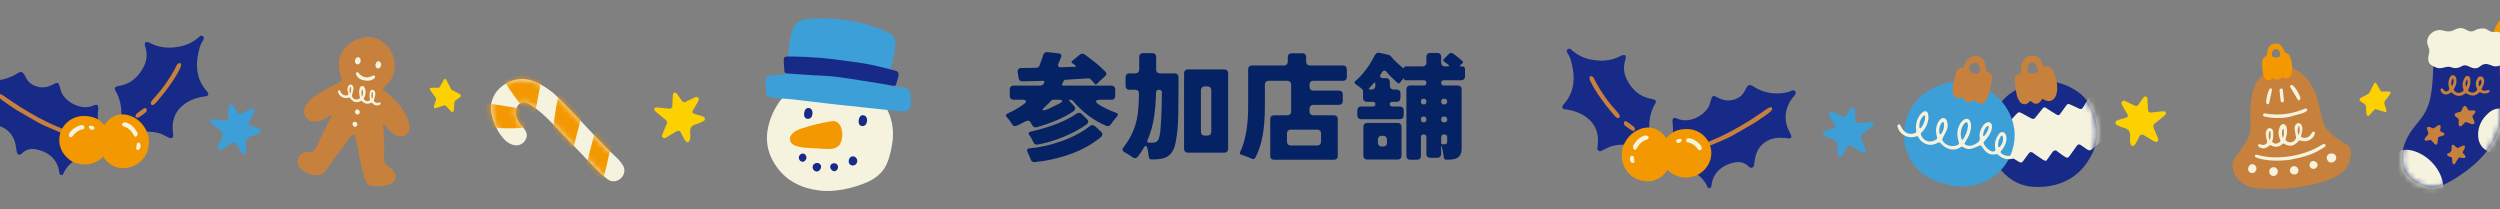 <svg width="430" height="36" viewBox="0 0 430 36" fill="none" xmlns="http://www.w3.org/2000/svg">
<rect x="0" y="0" width="430" height="36" fill="#808080" stroke="none"/>
<g clip-path="url(#clip0_2829_1932)">
<path d="M98.68 25.085C97.45 23.805 96.23 22.515 95.01 21.235C93.88 20.055 92.69 18.955 91.31 18.065C91.04 17.895 90.73 17.755 90.42 17.675C89.76 17.505 89.18 17.825 88.91 18.445C88.5 19.415 88.77 20.295 89.31 21.125C89.5 21.425 89.78 21.665 90 21.945C90.39 22.435 90.75 22.945 90.56 23.635C90.27 24.715 89.17 25.275 88.09 24.875C87.2 24.545 86.57 23.885 86.04 23.125C85.27 21.995 84.77 20.745 84.5 19.405C84.14 17.615 85.02 15.705 86.56 14.665C88.63 13.255 90.72 13.285 92.86 14.445C94.01 15.075 95.07 15.835 95.99 16.755C97.35 18.135 98.69 19.535 100.03 20.935C101.31 22.275 102.55 23.655 103.85 24.985C104.63 25.795 105.48 26.525 106.28 27.325C106.6 27.645 106.88 28.015 107.12 28.395C107.58 29.135 107.45 29.995 106.83 30.625C106.24 31.225 105.29 31.385 104.59 30.895C103.97 30.455 103.42 29.925 102.86 29.395C102.27 28.835 99.51 25.935 98.68 25.075V25.085Z" fill="#F5F3DD"/>
<mask id="mask0_2829_1932" style="mask-type:luminance" maskUnits="userSpaceOnUse" x="84" y="13" width="24" height="19">
<path d="M98.68 25.085C97.45 23.805 96.23 22.515 95.01 21.235C93.88 20.055 92.69 18.955 91.31 18.065C91.04 17.895 90.73 17.755 90.42 17.675C89.76 17.505 89.18 17.825 88.91 18.445C88.5 19.415 88.77 20.295 89.31 21.125C89.5 21.425 89.78 21.665 90 21.945C90.39 22.435 90.75 22.945 90.56 23.635C90.27 24.715 89.17 25.275 88.09 24.875C87.2 24.545 86.57 23.885 86.04 23.125C85.27 21.995 84.77 20.745 84.5 19.405C84.14 17.615 85.02 15.705 86.56 14.665C88.63 13.255 90.72 13.285 92.86 14.445C94.01 15.075 95.07 15.835 95.99 16.755C97.35 18.135 98.69 19.535 100.03 20.935C101.31 22.275 102.55 23.655 103.85 24.985C104.63 25.795 105.48 26.525 106.28 27.325C106.6 27.645 106.88 28.015 107.12 28.395C107.58 29.135 107.45 29.995 106.83 30.625C106.24 31.225 105.29 31.385 104.59 30.895C103.97 30.455 103.42 29.925 102.86 29.395C102.27 28.835 99.51 25.935 98.68 25.075V25.085Z" fill="white"/>
</mask>
<g mask="url(#mask0_2829_1932)">
<path d="M99.65 19.425C99.94 19.705 100.01 20.005 99.91 20.395C99.57 21.685 99.25 22.975 98.92 24.265C98.83 24.625 98.76 24.995 98.66 25.355C98.57 25.685 98.43 25.735 98.18 25.515C97.17 24.645 96.15 23.785 95.29 22.765C95.13 22.575 95.05 22.385 95.09 22.145C95.29 20.825 95.49 19.515 95.7 18.195C95.77 17.745 95.86 17.295 95.97 16.855C96.09 16.375 96.38 16.265 96.75 16.595C97.29 17.085 99.2 18.995 99.65 19.415V19.425Z" fill="#F39800"/>
<path d="M104.96 24.475C105.13 24.665 105.2 24.845 105.13 25.135C104.71 26.825 104.32 28.515 103.92 30.205C103.88 30.365 103.83 30.515 103.76 30.665C103.64 30.945 103.48 30.995 103.23 30.815C103.07 30.705 102.92 30.575 102.78 30.445C102.26 29.975 101.75 29.495 101.24 29.025C100.95 28.765 100.84 28.445 100.94 28.065C101.38 26.385 101.78 24.685 102.25 23.015C102.5 22.125 102.78 22.105 103.42 22.785C103.64 23.025 104.67 24.155 104.97 24.475H104.96Z" fill="#F39800"/>
<path d="M89.83 18.375C89.52 17.955 89.28 17.645 89.05 17.325C88.4 16.415 87.73 15.515 87.12 14.585C86.69 13.925 86.76 13.705 87.5 13.425C89.26 12.765 91 12.845 92.71 13.615C93 13.745 93.07 13.945 93.01 14.245C92.73 15.665 92.47 17.085 92.2 18.505C92.16 18.695 92.14 18.895 92.09 19.075C92.01 19.355 91.79 19.505 91.54 19.365C90.93 19.035 90.34 18.665 89.84 18.375H89.83Z" fill="#F39800"/>
<path d="M84.54 21.845C84.44 21.695 84.37 21.595 84.32 21.495C83.85 20.475 83.58 19.415 83.57 18.285C83.57 17.785 83.66 17.725 84.16 17.805C85.77 18.065 87.37 18.335 88.98 18.585C89.22 18.625 89.47 18.605 89.71 18.655C89.82 18.685 89.97 18.805 90 18.915C90.16 19.655 90.29 20.415 90.44 21.155C90.55 21.715 90.44 21.935 89.88 21.975C89.1 22.045 88.32 22.075 87.54 22.075C86.74 22.075 85.94 22.035 85.15 21.985C84.93 21.975 84.72 21.875 84.55 21.825L84.54 21.845Z" fill="#F39800"/>
</g>
<path d="M56.79 19.835C56.73 19.885 56.66 19.925 56.6 19.965C55.9 20.415 55.2 20.855 54.34 20.935C53.13 21.045 52.19 20.135 52.31 18.955C52.35 18.495 52.59 18.125 52.87 17.765C53.46 17.025 54.18 16.425 55 15.955C56.08 15.345 57.19 14.775 58.28 14.205C58.81 13.925 58.88 13.785 58.68 13.225C58.65 13.125 58.6 13.025 58.57 12.925C58.17 11.765 58.16 10.595 58.6 9.455C59.06 8.245 59.99 7.455 61.14 6.925C62.8 6.155 64.4 6.135 65.94 7.295C68.12 8.935 68.2 11.745 67.49 13.245C67.17 13.915 66.72 14.495 66.13 14.955C65.81 15.205 65.81 15.345 66.12 15.605C66.4 15.845 66.69 16.065 66.97 16.305C68.33 17.455 69.44 18.815 70.13 20.475C70.3 20.895 70.41 21.355 70.44 21.805C70.52 22.965 69.58 23.715 68.46 23.405C68.14 23.315 67.82 23.165 67.57 22.955C67.1 22.565 66.68 22.115 66.25 21.685C66.18 21.615 66.12 21.545 66.05 21.455C65.99 21.375 65.87 21.425 65.88 21.525C66.09 23.445 66.14 25.375 66.06 27.305C66.04 27.825 66.23 28.185 66.62 28.485C66.85 28.665 67.1 28.825 67.3 29.025C67.52 29.235 67.73 29.465 67.88 29.725C68.21 30.255 68.14 30.845 67.68 31.275C67.44 31.495 67.13 31.675 66.82 31.775C65.89 32.095 64.92 32.055 63.95 31.975C63.54 31.945 63.23 31.705 63.04 31.355C62.9 31.105 62.79 30.825 62.7 30.555C62.25 29.125 61.93 27.655 61.68 26.175C61.53 25.305 61.34 24.435 61.11 23.575C60.98 23.075 60.77 23.055 60.41 23.415C60.3 23.525 60.2 23.635 60.11 23.755C59.4 24.715 58.69 25.675 57.98 26.635C57.27 27.595 56.58 28.565 55.87 29.525C55.55 29.955 55.1 30.135 54.59 30.125C53.51 30.125 52.55 29.775 51.75 29.025C51.62 28.905 51.51 28.745 51.41 28.595C50.83 27.665 51.35 26.445 52.42 26.215C52.72 26.155 53.03 26.125 53.33 26.135C53.83 26.155 54.11 25.925 54.32 25.485C54.76 24.545 55.23 23.615 55.69 22.675C56.13 21.785 56.57 20.885 57 19.995C57.07 19.845 56.9 19.705 56.77 19.805L56.79 19.835Z" fill="#C7813D"/>
<path d="M62.51 13.795C63.17 13.945 63.75 13.925 64.28 13.565C64.37 13.505 64.47 13.435 64.5 13.345C64.53 13.265 64.52 13.135 64.47 13.055C64.44 12.995 64.31 12.975 64.23 12.975C64.16 12.975 64.09 13.025 64.02 13.055C63.13 13.495 62.41 13.365 61.77 12.655C61.74 12.625 61.71 12.585 61.68 12.555C61.57 12.435 61.41 12.335 61.29 12.475C61.22 12.555 61.22 12.765 61.27 12.885C61.47 13.305 61.81 13.585 62.25 13.725C62.35 13.755 62.45 13.785 62.5 13.795H62.51Z" fill="#F5F3DD"/>
<path d="M64.59 11.085C64.54 11.435 64.7 11.735 64.96 11.775C65.23 11.825 65.5 11.565 65.55 11.205C65.6 10.875 65.41 10.565 65.15 10.535C64.89 10.495 64.64 10.745 64.59 11.085Z" fill="#F5F3DD"/>
<path d="M61.07 10.385C61.02 10.735 61.18 11.035 61.44 11.075C61.71 11.125 61.98 10.865 62.03 10.505C62.08 10.175 61.89 9.865 61.63 9.835C61.37 9.795 61.12 10.045 61.07 10.385Z" fill="#F5F3DD"/>
<path d="M61.06 19.135C61.01 19.385 61.18 19.645 61.42 19.695C61.65 19.735 61.85 19.595 61.88 19.365C61.92 19.125 61.76 18.875 61.55 18.835C61.33 18.785 61.11 18.925 61.06 19.145V19.135Z" fill="#F5F3DD"/>
<path d="M60.64 21.245C60.59 21.495 60.76 21.755 61 21.805C61.23 21.845 61.43 21.705 61.46 21.475C61.5 21.235 61.34 20.985 61.13 20.945C60.91 20.895 60.69 21.035 60.64 21.255V21.245Z" fill="#F5F3DD"/>
<path d="M59.79 15.645C59.75 15.345 59.74 15.025 59.93 14.765C60.02 14.645 60.19 14.535 60.33 14.535C60.46 14.535 60.62 14.675 60.7 14.795C60.78 14.925 60.82 15.115 60.8 15.265C60.75 15.595 60.65 15.925 60.58 16.255C60.56 16.335 60.51 16.425 60.53 16.495C60.68 17.085 61.33 17.295 61.82 16.955C61.9 16.905 61.93 16.805 61.9 16.715C61.78 16.265 61.72 15.805 61.83 15.325C61.91 14.995 62.06 14.805 62.29 14.785C62.51 14.765 62.7 14.935 62.8 15.265C62.95 15.755 62.91 16.235 62.68 16.705C62.52 17.035 62.54 17.115 62.85 17.305C63.08 17.445 63.28 17.445 63.53 17.305C63.62 17.255 63.66 17.145 63.63 17.045C63.6 16.955 63.58 16.865 63.57 16.765C63.56 16.465 63.55 16.165 63.6 15.865C63.64 15.605 63.85 15.435 64.06 15.435C64.27 15.435 64.42 15.575 64.5 15.835C64.54 15.955 64.58 16.085 64.56 16.205C64.51 16.505 64.46 16.805 64.35 17.075C64.26 17.285 64.31 17.405 64.46 17.535C64.66 17.715 64.89 17.735 65.13 17.655C65.26 17.615 65.39 17.575 65.46 17.725C65.54 17.905 65.39 17.975 65.27 18.035C64.9 18.215 64.56 18.165 64.24 17.925C64.16 17.865 64.09 17.795 64.01 17.725C63.95 17.665 63.87 17.655 63.79 17.695C63.23 17.955 62.73 17.875 62.29 17.415C62.23 17.355 62.13 17.335 62.06 17.375C61.28 17.805 60.69 17.535 60.21 16.865C60.16 16.795 60.08 16.765 60 16.795C59.93 16.815 59.87 16.835 59.81 16.845C59.15 16.985 58.45 16.625 58.2 16.005C58.16 15.915 58.13 15.815 58.13 15.715C58.13 15.655 58.18 15.545 58.23 15.535C58.3 15.515 58.41 15.535 58.46 15.595C58.54 15.675 58.57 15.785 58.63 15.885C58.89 16.335 59.33 16.515 59.81 16.375C59.89 16.355 59.93 16.275 59.92 16.195C59.88 16.005 59.84 15.815 59.82 15.635L59.79 15.645ZM62.25 15.465C62.15 15.775 62.15 16.185 62.22 16.495C62.23 16.555 62.31 16.565 62.34 16.495C62.46 16.185 62.48 15.765 62.37 15.455C62.35 15.405 62.27 15.405 62.25 15.455V15.465ZM60.21 14.965C60.11 15.275 60.11 15.685 60.18 15.995C60.19 16.055 60.27 16.065 60.3 15.995C60.42 15.685 60.44 15.265 60.33 14.955C60.31 14.905 60.23 14.905 60.21 14.955V14.965ZM63.96 15.865C63.86 16.175 63.86 16.585 63.93 16.895C63.94 16.955 64.02 16.965 64.05 16.895C64.17 16.585 64.19 16.165 64.08 15.855C64.06 15.805 63.98 15.805 63.96 15.855V15.865Z" fill="#F5F3DD"/>
<path d="M141.08 32.785C144.42 33.155 148.37 31.865 150.03 30.885C152.46 29.455 152.96 27.455 153.43 24.895C154.2 20.695 152.33 16.595 148.08 14.715C146.6 14.065 145.04 13.775 143.46 13.615C142.29 13.495 141.09 13.405 139.92 13.535C138.05 13.745 136.55 14.765 135.25 16.085C133.9 17.465 132.95 19.085 132.37 20.915C131.67 23.115 131.73 25.375 132.81 27.435C134.52 30.695 137.35 32.375 141.08 32.775V32.785Z" fill="#F5F3DD"/>
<path d="M140.93 3.155C144.55 3.105 147.92 3.715 151.19 4.895C151.87 5.145 152.51 5.525 153.16 5.845C153.76 6.135 154 6.655 153.99 7.265C153.98 7.925 153.93 8.595 153.8 9.245C153.49 10.805 153.12 12.355 152.78 13.905C152.63 14.605 152.73 14.715 153.45 14.795C154.07 14.855 154.69 14.935 155.31 15.035C156.18 15.175 156.53 15.555 156.63 16.435C156.68 16.885 156.73 17.335 156.71 17.785C156.66 18.765 156.05 19.265 155.08 19.165C151.36 18.775 147.64 18.395 143.92 17.985C141.31 17.695 138.71 17.365 136.11 17.065C135.38 16.985 134.65 16.985 133.92 16.905C133.39 16.845 132.86 16.735 132.34 16.625C131.98 16.555 131.77 16.305 131.75 15.945C131.71 15.235 131.67 14.525 131.72 13.825C131.76 13.225 132.04 13.005 132.64 12.965C133.26 12.915 133.88 12.875 134.51 12.845C135.16 12.805 135.35 12.645 135.41 11.995C135.5 10.985 135.55 9.975 135.61 8.965C135.69 7.735 135.87 6.535 136.25 5.355C136.7 4.005 137.6 3.305 139.01 3.245C139.7 3.215 140.39 3.165 140.93 3.135V3.155Z" fill="#3D9FD7"/>
<path d="M138.39 25.405C137.98 25.325 137.37 25.275 136.81 25.065C135.7 24.655 135.54 23.555 136.47 22.805C136.8 22.545 137.19 22.335 137.59 22.195C139.38 21.585 141.21 21.125 143.08 20.835C143.6 20.755 144 20.955 144.33 21.335C145.08 22.225 145.07 24.215 144.26 25.065C144.03 25.305 143.66 25.465 143.32 25.555C142.95 25.645 142.55 25.645 142.17 25.625C140.97 25.565 139.77 25.485 138.38 25.405H138.39Z" fill="#F39800"/>
<path d="M139.74 19.205C139.78 19.455 139.75 19.715 139.66 19.945C139.64 19.985 139.63 20.025 139.61 20.065C139.45 20.365 139.17 20.475 138.85 20.435C138.53 20.395 138.36 20.165 138.32 19.865C138.29 19.675 138.3 19.475 138.34 19.295C138.46 18.765 138.76 18.515 139.16 18.585C139.47 18.635 139.67 18.845 139.73 19.205H139.74Z" fill="#172A88"/>
<path d="M149.12 20.445C149.16 20.695 149.13 20.955 149.04 21.185C149.02 21.225 149.01 21.265 148.99 21.305C148.83 21.605 148.55 21.715 148.23 21.675C147.91 21.635 147.74 21.405 147.7 21.105C147.67 20.915 147.68 20.715 147.72 20.535C147.84 20.005 148.14 19.755 148.54 19.825C148.85 19.875 149.05 20.085 149.11 20.445H149.12Z" fill="#172A88"/>
<path d="M147.45 27.705C147.43 28.145 147.09 28.475 146.66 28.465C146.23 28.455 145.96 28.155 145.98 27.705C146 27.225 146.31 26.885 146.71 26.885C147.11 26.885 147.47 27.285 147.45 27.705Z" fill="#172A88"/>
<path d="M140.58 28.025C140.95 28.035 141.24 28.335 141.23 28.675C141.22 29.105 140.86 29.505 140.49 29.505C140.11 29.505 139.77 29.145 139.77 28.755C139.77 28.335 140.13 28.015 140.58 28.025Z" fill="#172A88"/>
<path d="M138.71 27.095C138.7 27.495 138.39 27.835 138.05 27.825C137.68 27.815 137.38 27.475 137.4 27.095C137.42 26.705 137.74 26.395 138.1 26.415C138.45 26.425 138.72 26.725 138.71 27.095Z" fill="#172A88"/>
<path d="M143.46 28.075C143.87 28.075 144.15 28.345 144.14 28.755C144.14 29.125 143.86 29.435 143.52 29.445C143.17 29.465 142.79 29.075 142.79 28.695C142.79 28.345 143.08 28.075 143.46 28.075Z" fill="#172A88"/>
<path d="M142.93 10.135C145.04 10.405 147.16 10.655 149.25 11.025C150.81 11.305 152.34 11.745 153.89 12.125C154.49 12.275 154.65 12.565 154.51 13.185C154.41 13.605 154.25 14.005 154.15 14.425C154.07 14.755 153.88 14.815 153.58 14.755C152.37 14.535 151.17 14.315 149.96 14.135C147.05 13.705 144.16 13.115 141.2 13.005C139.29 12.935 137.38 12.755 135.47 12.645C135.18 12.625 134.95 12.575 134.92 12.245C134.87 11.645 134.8 11.045 134.8 10.445C134.8 9.835 134.95 9.725 135.54 9.715C136.29 9.705 140.13 9.775 142.94 10.145L142.93 10.135Z" fill="#172A88"/>
<path d="M42.91 21.555C42.73 21.495 42.64 21.285 42.74 21.115C43.03 20.625 43.3 20.175 43.55 19.715C43.7 19.445 43.95 19.125 43.7 18.835C43.43 18.525 43.11 18.795 42.83 18.925C42.38 19.125 41.95 19.335 41.48 19.565C41.29 19.655 41.06 19.595 40.94 19.425C40.8 19.235 40.67 19.045 40.53 18.855C40.41 18.685 40.29 18.505 40.16 18.335C40.03 18.155 39.91 17.905 39.63 17.975C39.31 18.055 39.35 18.345 39.33 18.585C39.3 19.155 39.27 19.725 39.24 20.335C39.23 20.575 39.02 20.755 38.78 20.735C38.4 20.695 38.04 20.655 37.68 20.615C37.29 20.575 36.91 20.525 36.52 20.515C36.4 20.515 36.2 20.585 36.17 20.675C36.13 20.795 36.17 21.015 36.25 21.105C36.52 21.375 36.84 21.615 37.14 21.865C37.46 22.125 37.78 22.375 38.1 22.635C38.31 22.805 38.39 23.095 38.28 23.355C38.08 23.845 37.88 24.315 37.68 24.785C37.65 24.865 37.61 24.955 37.58 25.035C37.5 25.255 37.38 25.495 37.61 25.685C37.85 25.875 38.07 25.765 38.29 25.625C38.86 25.285 39.43 24.945 40.02 24.595C40.26 24.455 40.58 24.545 40.7 24.795C40.87 25.125 41.03 25.445 41.2 25.765C41.3 25.955 41.4 26.145 41.54 26.295C41.65 26.405 41.85 26.545 41.96 26.505C42.08 26.465 42.44 26.195 42.32 24.935C42.23 24.025 42.58 23.565 43.44 23.355C43.81 23.265 44.16 23.065 44.52 22.905C44.7 22.825 44.89 22.725 44.85 22.485C44.82 22.255 44.69 22.105 44.46 22.035C43.93 21.885 43.41 21.725 42.88 21.565L42.91 21.555Z" fill="#3D9FD7"/>
<path d="M119.3 19.525C119.12 19.465 119.03 19.255 119.13 19.085C119.42 18.595 119.69 18.145 119.94 17.685C120.09 17.415 120.34 17.095 120.09 16.805C119.82 16.495 119.5 16.765 119.22 16.895C118.77 17.095 118.34 17.305 117.87 17.535C117.68 17.625 117.45 17.565 117.33 17.395C117.19 17.205 117.06 17.015 116.92 16.825C116.8 16.655 116.68 16.475 116.55 16.305C116.42 16.125 116.3 15.875 116.02 15.945C115.7 16.025 115.74 16.315 115.72 16.555C115.69 17.125 115.66 17.695 115.63 18.305C115.62 18.545 115.41 18.725 115.17 18.705C114.79 18.665 114.43 18.625 114.07 18.585C113.68 18.545 113.3 18.495 112.91 18.485C112.79 18.485 112.59 18.555 112.56 18.645C112.52 18.765 112.56 18.985 112.64 19.075C112.91 19.345 113.23 19.585 113.53 19.835C113.85 20.095 114.17 20.345 114.49 20.605C114.7 20.775 114.78 21.065 114.67 21.325C114.47 21.815 114.27 22.285 114.07 22.755C114.04 22.835 114 22.925 113.97 23.005C113.89 23.225 113.77 23.465 114 23.655C114.24 23.845 114.46 23.735 114.68 23.595C115.25 23.255 115.82 22.915 116.41 22.565C116.65 22.425 116.97 22.515 117.09 22.765C117.26 23.095 117.42 23.415 117.59 23.735C117.69 23.925 117.79 24.115 117.93 24.265C118.04 24.375 118.24 24.515 118.35 24.475C118.47 24.435 118.83 24.165 118.71 22.905C118.62 21.995 118.97 21.535 119.83 21.325C120.2 21.235 120.55 21.035 120.91 20.875C121.09 20.795 121.28 20.695 121.24 20.455C121.21 20.225 121.08 20.075 120.85 20.005C120.32 19.855 119.8 19.695 119.27 19.535L119.3 19.525Z" fill="#FDD000"/>
<path d="M-3.65 13.325C-2.73 13.735 -1.77 13.845 -0.77 13.815C0.61 13.775 1.86 13.335 3.03 12.595C3.6 12.235 3.9 12.335 4.23 12.905C4.34 13.095 4.43 13.285 4.53 13.475C4.89 14.155 5.45 14.575 6.17 14.825C7.26 15.205 8.26 15.015 9.24 14.465C9.92 14.075 10.09 14.205 10.29 14.955C10.42 15.465 10.57 16.005 10.87 16.425C11.95 17.915 14.25 18.965 16.08 18.145C16.72 17.855 16.95 18.075 16.9 18.775C16.9 18.885 16.87 18.985 16.86 19.095C16.7 20.645 16.91 22.135 17.77 23.465C18.22 24.155 18.75 24.805 19.28 25.445C19.47 25.675 19.66 25.865 19.5 26.165C19.35 26.445 19.09 26.435 18.83 26.385C17.31 26.085 15.85 26.355 14.42 26.845C12.99 27.345 11.8 28.165 11.05 29.535C10.92 29.765 10.89 30.145 10.54 30.105C10.19 30.065 10.21 29.685 10.17 29.435C9.83 27.305 8.2 26.065 6.22 25.685C5.27 25.505 4.45 25.695 3.77 26.405C3.43 26.755 3.04 26.665 2.89 26.195C2.83 25.995 2.83 25.775 2.8 25.565C2.59 23.875 1.89 22.515 0.23 21.795C-0.73 21.385 -1.72 21.395 -2.73 21.495C-3.01 21.525 -3.4 21.695 -3.53 21.335C-3.6 21.135 -3.44 20.815 -3.31 20.595C-2.28 18.785 -2.29 16.975 -3.33 15.175C-3.57 14.755 -3.93 14.405 -4.21 14.005C-4.21 14.005 -4.21 13.995 -4.22 13.985C-4.48 13.605 -4.06 13.125 -3.64 13.315L-3.65 13.325Z" fill="#172A88"/>
<path d="M7.67 21.615C8.51 21.985 9.51 22.405 10.49 22.835C10.52 22.845 10.56 22.865 10.59 22.875C10.81 22.945 11.05 23.025 11.18 22.745C11.3 22.495 11.15 22.365 10.97 22.275C10.64 22.105 10.29 21.955 9.95 21.815C7.69 20.885 5.56 19.695 3.5 18.405C2.53 17.795 1.59 17.125 0.63 16.485C0.47 16.375 0.31 16.265 0.13 16.205C0.03 16.165 -0.17 16.185 -0.21 16.255C-0.27 16.355 -0.3 16.565 -0.24 16.645C-0.06 16.875 0.16 17.085 0.4 17.255C1.22 17.835 2.03 18.425 2.89 18.945C4.06 19.655 5.26 20.315 6.62 21.095C6.96 21.285 7.31 21.465 7.67 21.615Z" fill="#C7813D"/>
<path d="M14.2 24.115C14.36 24.145 14.63 24.025 14.7 23.895C14.83 23.655 14.59 23.515 14.39 23.445C13.83 23.255 13.27 23.065 12.7 22.885C12.48 22.815 12.22 22.725 12.1 23.035C11.99 23.335 12.25 23.435 12.45 23.545C12.52 23.585 13.68 24.015 14.2 24.115Z" fill="#C7813D"/>
<path d="M29.15 23.725C28.49 23.445 27.86 23.015 27.17 22.855C24.7 22.295 22.47 22.785 20.6 24.595C20.25 24.935 19.85 25.055 19.64 24.855C19.31 24.535 19.64 24.275 19.74 23.985C19.75 23.945 19.79 23.915 19.81 23.875C20.31 22.745 20.78 21.605 20.86 20.335C20.96 18.675 20.73 17.095 19.88 15.645C19.61 15.185 19.72 14.955 20.22 14.825C20.27 14.815 20.31 14.805 20.36 14.795C21.99 14.555 23.23 13.725 24.17 12.395C25.05 11.145 25.48 9.815 25.06 8.285C25.01 8.125 24.94 7.955 24.93 7.795C24.92 7.615 24.91 7.365 25.01 7.275C25.12 7.185 25.36 7.255 25.54 7.275C25.62 7.275 25.7 7.335 25.77 7.375C27.52 8.315 29.36 8.365 31.25 7.935C32.29 7.695 33.2 7.215 34.03 6.545C34.27 6.345 34.52 5.945 34.9 6.235C35.27 6.535 34.94 6.845 34.79 7.145C34.65 7.415 34.49 7.675 34.41 7.955C33.57 10.795 33.54 13.505 35.71 15.845C35.87 16.015 35.87 16.285 35.71 16.445C35.55 16.595 35.34 16.555 35.15 16.585C33.86 16.775 32.66 17.185 31.62 17.985C29.93 19.285 29.47 21.035 29.78 23.065C29.78 23.115 29.8 23.175 29.8 23.235C29.85 23.585 29.5 23.875 29.17 23.735L29.15 23.725Z" fill="#172A88"/>
<path d="M28.19 16.045C29.2 14.695 30.21 13.345 30.94 11.805C31.02 11.635 31.13 11.455 31.15 11.275C31.17 11.135 31.07 10.865 31.01 10.855C30.85 10.835 30.65 10.905 30.53 11.015C30.4 11.135 30.34 11.345 30.25 11.515C29.18 13.605 27.79 15.475 26.22 17.195C25.87 17.575 25.92 17.835 26 17.945C26.17 18.185 26.42 18.055 26.61 17.885C26.72 17.785 26.83 17.675 26.92 17.565C27.35 17.055 27.77 16.545 28.19 16.035V16.045Z" fill="#C7813D"/>
<path d="M23.57 19.505C23.42 19.615 23.32 19.795 23.31 19.985C23.31 20.045 23.31 20.105 23.35 20.135C23.43 20.235 23.72 20.285 23.83 20.215C24.28 19.935 24.71 19.625 25.12 19.275C25.22 19.185 25.27 18.905 25.21 18.765C25.1 18.505 24.83 18.585 24.66 18.705C24.3 18.945 23.96 19.205 23.58 19.495L23.57 19.505Z" fill="#C7813D"/>
<path d="M22.27 28.785C20.19 29.305 18.44 28.275 17.62 26.725C16.6 24.805 16.99 22.295 18.57 20.755C19.65 19.705 20.92 19.405 22.35 19.895C24.02 20.475 24.94 21.755 25.44 23.065C26.15 25.775 24.71 28.165 22.28 28.775L22.27 28.785Z" fill="#F39800"/>
<path d="M23.61 23.325C23.71 23.115 23.68 22.865 23.56 22.665C23.09 21.885 22.53 21.355 21.73 21.085C21.6 21.035 21.42 21.015 21.3 21.065C21.16 21.115 20.97 21.255 20.96 21.375C20.95 21.485 21.11 21.695 21.23 21.725C22.04 21.965 22.59 22.485 22.97 23.205C23.09 23.425 23.27 23.635 23.51 23.445C23.55 23.415 23.58 23.365 23.6 23.315L23.61 23.325Z" fill="#F5F3DD"/>
<path d="M23.46 25.685C23.62 25.855 23.91 25.815 24.04 25.615C24.11 25.495 24.16 25.395 24.17 25.295C24.2 25.065 24.2 24.765 24.03 24.595C23.87 24.425 23.59 24.595 23.57 24.645C23.48 24.955 23.43 25.295 23.42 25.615C23.42 25.635 23.43 25.665 23.46 25.685Z" fill="#F5F3DD"/>
<path d="M11.72 27.265C9.63 25.535 9.7 22.395 11.86 20.785C13 19.935 14.31 19.805 15.64 20.075C17.95 20.535 19.49 23.165 18.6 25.615C17.94 27.425 15.67 28.795 13.33 28.115C12.74 28.045 12.21 27.695 11.72 27.275V27.265Z" fill="#F39800"/>
<path d="M11.83 23.255C11.84 23.555 12.21 23.725 12.42 23.495C12.42 23.495 12.44 23.475 12.44 23.465C12.91 22.825 13.49 22.365 14.3 22.225C14.33 22.225 14.36 22.205 14.39 22.185C14.59 22.045 14.57 21.735 14.37 21.595C14.32 21.555 14.26 21.525 14.21 21.525C13.46 21.435 12.03 22.405 11.84 23.125C11.84 23.165 11.83 23.205 11.83 23.245V23.255Z" fill="#F5F3DD"/>
<path d="M15.41 22.125C15.58 22.345 15.91 22.405 16.14 22.245C16.19 22.215 16.22 22.175 16.23 22.135C16.31 21.815 16.05 21.715 15.79 21.645C15.56 21.585 15.29 21.605 15.29 21.855C15.29 21.945 15.34 22.025 15.42 22.125H15.41Z" fill="#F5F3DD"/>
<path d="M74.67 18.575C74.73 18.615 74.81 18.625 74.88 18.605C75.11 18.545 75.32 18.485 75.53 18.425C75.78 18.345 76.02 18.255 76.26 18.175C76.54 18.075 76.58 18.085 76.78 18.305C77.04 18.585 77.29 18.875 77.56 19.145C77.64 19.225 77.74 19.375 77.87 19.285C77.96 19.215 78.04 19.075 78.06 18.955C78.1 18.605 78.14 18.255 78.13 17.905C78.12 17.565 78.23 17.325 78.52 17.145C78.73 17.025 78.92 16.885 79.11 16.745C79.34 16.575 79.32 16.325 79.08 16.185C78.69 15.965 78.3 15.765 77.9 15.575C77.69 15.475 77.57 15.335 77.48 15.135C77.26 14.685 77.03 14.225 76.8 13.785C76.63 13.465 76.48 13.475 76.3 13.785C76.1 14.135 75.9 14.485 75.72 14.835C75.63 15.025 75.51 15.105 75.3 15.095C74.95 15.075 74.59 15.085 74.24 15.095C73.91 15.095 73.82 15.245 74.01 15.525C74.26 15.895 74.52 16.265 74.81 16.605C75.01 16.845 75.06 17.075 74.94 17.365C74.83 17.645 74.73 17.935 74.65 18.235C74.62 18.325 74.62 18.445 74.65 18.535C74.65 18.555 74.67 18.565 74.69 18.585L74.67 18.575Z" fill="#FDD000"/>
</g>
<path d="M178.32 21.88C178.16 21.933 178.007 21.927 177.86 21.86C177.727 21.78 177.627 21.68 177.56 21.56C177.453 21.36 177.347 21.18 177.24 21.02C177.133 20.847 177 20.76 176.84 20.76C176.68 20.76 176.533 20.793 176.4 20.86L175.72 21.22C175.573 21.287 175.44 21.353 175.32 21.42C174.987 21.593 174.727 21.68 174.54 21.68C174.367 21.68 174.233 21.607 174.14 21.46C174.047 21.3 173.96 21.167 173.88 21.06C173.813 20.953 173.74 20.847 173.66 20.74C173.593 20.633 173.52 20.54 173.44 20.46C173.36 20.367 173.287 20.28 173.22 20.2C172.927 19.907 172.967 19.673 173.34 19.5C174.327 19.073 175.24 18.547 176.08 17.92C176.387 17.693 176.513 17.513 176.46 17.38C176.407 17.233 176.193 17.16 175.82 17.16H174.34C174.14 17.16 173.98 17.1 173.86 16.98C173.74 16.86 173.68 16.7 173.68 16.5V15.38C173.68 15.18 173.74 15.02 173.86 14.9C173.98 14.78 174.14 14.72 174.34 14.72H178.94C179.167 14.72 179.347 14.627 179.48 14.44C179.493 14.413 179.507 14.393 179.52 14.38C179.533 14.353 179.56 14.307 179.6 14.24C179.653 14.16 179.653 14.08 179.6 14C179.56 13.92 179.467 13.887 179.32 13.9C178.627 13.94 177.953 13.96 177.3 13.96L175.86 14C175.687 14.013 175.54 13.973 175.42 13.88C175.3 13.773 175.227 13.627 175.2 13.44L175.04 12.44C175.013 12.213 175.053 12.033 175.16 11.9C175.28 11.767 175.453 11.7 175.68 11.7L178.22 11.66C178.5 11.66 178.693 11.527 178.8 11.26C178.987 10.807 179.133 10.413 179.24 10.08C179.347 9.747 179.42 9.52 179.46 9.4C179.513 9.267 179.6 9.153 179.72 9.06C179.853 8.967 180 8.933 180.16 8.96L182.14 9.18C182.313 9.207 182.433 9.273 182.5 9.38C182.58 9.487 182.593 9.6 182.54 9.72C182.5 9.827 182.46 9.927 182.42 10.02C182.38 10.1 182.347 10.193 182.32 10.3L182.04 10.94C181.96 11.14 181.96 11.3 182.04 11.42C182.12 11.527 182.267 11.58 182.48 11.58L183.62 11.52L184.88 11.5C185.107 11.473 185.133 11.393 184.96 11.26L184.7 11.04L184.44 10.86C184.267 10.753 184.26 10.627 184.42 10.48L185.76 9.38C185.893 9.273 186.027 9.22 186.16 9.22C186.293 9.22 186.413 9.26 186.52 9.34C186.64 9.407 186.747 9.48 186.84 9.56C186.947 9.64 187.16 9.8 187.48 10.04C188.413 10.733 189.28 11.48 190.08 12.28C190.387 12.587 190.36 12.887 190 13.18C189.467 13.633 189.033 14.04 188.7 14.4C188.553 14.573 188.4 14.567 188.24 14.38L188.02 14.08C187.953 14.013 187.887 13.947 187.82 13.88C187.753 13.8 187.66 13.707 187.54 13.6C187.433 13.493 187.293 13.453 187.12 13.48L183.28 13.72C183.107 13.747 182.987 13.833 182.92 13.98L182.82 14.22L182.68 14.48C182.613 14.64 182.667 14.72 182.84 14.72H191.16C191.36 14.72 191.52 14.78 191.64 14.9C191.76 15.02 191.82 15.18 191.82 15.38V16.5C191.82 16.7 191.76 16.86 191.64 16.98C191.52 17.1 191.36 17.16 191.16 17.16H189.22C188.807 17.16 188.573 17.24 188.52 17.4C188.467 17.547 188.64 17.747 189.04 18C189.773 18.48 190.733 18.94 191.92 19.38C192.333 19.5 192.393 19.733 192.1 20.08C191.793 20.4 191.46 20.82 191.1 21.34C190.887 21.673 190.613 21.773 190.28 21.64C189.32 21.267 188.293 20.68 187.2 19.88C186.253 19.16 185.387 18.34 184.6 17.42C184.467 17.247 184.293 17.16 184.08 17.16C183.867 17.16 183.827 17.24 183.96 17.4L184.72 18.2C184.867 18.36 184.933 18.527 184.92 18.7C184.907 18.873 184.813 19.02 184.64 19.14C182.987 20.247 180.88 21.16 178.32 21.88ZM179.4 18.98C179.667 18.98 180.113 18.827 180.74 18.52L182.28 17.78C182.587 17.607 182.72 17.46 182.68 17.34C182.64 17.22 182.447 17.16 182.1 17.16H181.22C181.033 17.16 180.867 17.24 180.72 17.4C180.413 17.733 180.067 18.08 179.68 18.44C179.307 18.8 179.213 18.98 179.4 18.98ZM178.48 24.86C178.147 24.927 177.893 24.787 177.72 24.44L177.44 23.86C177.333 23.647 177.207 23.447 177.06 23.26C176.833 22.927 176.907 22.72 177.28 22.64C180.747 21.84 183.38 20.807 185.18 19.54C185.313 19.447 185.46 19.4 185.62 19.4C185.78 19.4 185.927 19.467 186.06 19.6L186.94 20.46C187.1 20.607 187.173 20.767 187.16 20.94C187.16 21.113 187.067 21.267 186.88 21.4C185.813 22.187 184.48 22.907 182.88 23.56C181.4 24.173 179.933 24.607 178.48 24.86ZM177.98 27.88C177.82 27.907 177.673 27.873 177.54 27.78C177.42 27.687 177.333 27.573 177.28 27.44C177.24 27.32 177.2 27.2 177.16 27.08C177.067 26.84 176.947 26.58 176.8 26.3C176.667 26.02 176.627 25.827 176.68 25.72C176.733 25.613 176.86 25.547 177.06 25.52C178.847 25.36 180.667 24.953 182.52 24.3C184.467 23.62 186.113 22.747 187.46 21.68C187.593 21.573 187.74 21.52 187.9 21.52C188.06 21.52 188.207 21.58 188.34 21.7L189.36 22.64C189.52 22.787 189.6 22.947 189.6 23.12C189.6 23.293 189.52 23.447 189.36 23.58C187.2 25.367 184.413 26.64 181 27.4C179.973 27.627 178.967 27.787 177.98 27.88ZM195.76 26.86C195.613 27.087 195.447 27.2 195.26 27.2C195.073 27.2 194.893 27.133 194.72 27C194.373 26.733 193.96 26.473 193.48 26.22C193.027 25.993 192.96 25.68 193.28 25.28C194.787 23.4 195.627 21.173 195.8 18.6C195.853 17.813 195.887 16.98 195.9 16.1C195.913 15.9 195.86 15.74 195.74 15.62C195.62 15.5 195.46 15.44 195.26 15.44H194.26C194.06 15.44 193.9 15.38 193.78 15.26C193.66 15.14 193.6 14.98 193.6 14.78V13.28C193.6 13.08 193.66 12.92 193.78 12.8C193.9 12.68 194.06 12.62 194.26 12.62H195.28C195.48 12.62 195.64 12.56 195.76 12.44C195.88 12.32 195.94 12.16 195.94 11.96V9.8C195.94 9.6 196 9.44 196.12 9.32C196.24 9.2 196.4 9.14 196.6 9.14H198.2C198.4 9.14 198.56 9.2 198.68 9.32C198.8 9.44 198.86 9.6 198.86 9.8V11.96C198.86 12.16 198.92 12.32 199.04 12.44C199.16 12.56 199.32 12.62 199.52 12.62H202.04C202.24 12.62 202.4 12.68 202.52 12.8C202.64 12.92 202.7 13.08 202.7 13.28V15.44C202.7 18.96 202.647 21.213 202.54 22.2C202.353 23.933 202.14 25.053 201.9 25.56C201.673 26.053 201.44 26.407 201.2 26.62C200.96 26.847 200.693 27.013 200.4 27.12C199.893 27.32 199.227 27.42 198.4 27.42H198.04C197.8 27.42 197.66 27.3 197.62 27.06C197.593 26.913 197.567 26.76 197.54 26.6C197.527 26.44 197.507 26.3 197.48 26.18C197.467 26.073 197.447 25.967 197.42 25.86C197.407 25.74 197.387 25.627 197.36 25.52C197.267 25.227 197.167 25.08 197.06 25.08C196.967 25.08 196.873 25.167 196.78 25.34C196.753 25.367 196.733 25.4 196.72 25.44C196.707 25.48 196.687 25.513 196.66 25.54L196.4 25.96C196.373 25.987 196.353 26.02 196.34 26.06C196.327 26.1 196.307 26.133 196.28 26.16C196.253 26.187 196.227 26.22 196.2 26.26C196.187 26.3 196.167 26.333 196.14 26.36L195.84 26.76C195.813 26.787 195.787 26.82 195.76 26.86ZM203.66 25.6V12.6C203.66 12.4 203.72 12.24 203.84 12.12C203.96 12 204.12 11.94 204.32 11.94H210.58C210.78 11.94 210.94 12 211.06 12.12C211.18 12.24 211.24 12.4 211.24 12.6V25.6C211.24 25.8 211.18 25.96 211.06 26.08C210.94 26.2 210.78 26.26 210.58 26.26H204.32C204.12 26.26 203.96 26.2 203.84 26.08C203.72 25.96 203.66 25.8 203.66 25.6ZM207.22 23.32H207.68C207.88 23.32 208.04 23.26 208.16 23.14C208.28 23.02 208.34 22.86 208.34 22.66V15.52C208.34 15.32 208.28 15.16 208.16 15.04C208.04 14.92 207.88 14.86 207.68 14.86H207.22C207.02 14.86 206.86 14.92 206.74 15.04C206.62 15.16 206.56 15.32 206.56 15.52V22.66C206.56 22.86 206.62 23.02 206.74 23.14C206.86 23.26 207.02 23.32 207.22 23.32ZM197.68 24.54H198.16C198.627 24.54 198.947 24.42 199.12 24.18C199.387 23.887 199.56 23.067 199.64 21.72C199.773 19.827 199.84 17.9 199.84 15.94C199.84 15.607 199.673 15.44 199.34 15.44C199.007 15.44 198.84 15.607 198.84 15.94C198.813 17.327 198.7 18.713 198.5 20.1C198.3 21.473 197.927 22.807 197.38 24.1C197.247 24.393 197.347 24.54 197.68 24.54ZM215.94 27.08C215.807 27.347 215.613 27.427 215.36 27.32C215.12 27.2 214.953 27.127 214.86 27.1L213.9 26.74C213.82 26.713 213.747 26.693 213.68 26.68C213.293 26.587 213.167 26.413 213.3 26.16C214.22 24.227 214.68 21.653 214.68 18.44V11.92C214.68 11.72 214.74 11.56 214.86 11.44C214.98 11.32 215.14 11.26 215.34 11.26H220.84C221.04 11.26 221.2 11.2 221.32 11.08C221.44 10.96 221.5 10.8 221.5 10.6V9.82C221.5 9.62 221.56 9.46 221.68 9.34C221.8 9.22 221.96 9.16 222.16 9.16H224C224.2 9.16 224.36 9.22 224.48 9.34C224.6 9.46 224.66 9.62 224.66 9.82V10.6C224.66 10.8 224.72 10.96 224.84 11.08C224.96 11.2 225.12 11.26 225.32 11.26H231C231.2 11.26 231.36 11.32 231.48 11.44C231.6 11.56 231.66 11.72 231.66 11.92V13.24C231.66 13.44 231.6 13.6 231.48 13.72C231.36 13.84 231.2 13.9 231 13.9H225.9C225.7 13.9 225.54 13.96 225.42 14.08C225.3 14.2 225.24 14.36 225.24 14.56V14.92C225.24 15.12 225.3 15.28 225.42 15.4C225.54 15.52 225.7 15.58 225.9 15.58H230.3C230.5 15.58 230.66 15.64 230.78 15.76C230.9 15.88 230.96 16.04 230.96 16.24V17.38C230.96 17.58 230.9 17.74 230.78 17.86C230.66 17.98 230.5 18.04 230.3 18.04H225.9C225.7 18.04 225.54 18.1 225.42 18.22C225.3 18.34 225.24 18.5 225.24 18.7V19.16C225.24 19.36 225.3 19.52 225.42 19.64C225.54 19.76 225.7 19.82 225.9 19.82H229.44C229.64 19.82 229.8 19.88 229.92 20C230.04 20.12 230.1 20.28 230.1 20.48V26.82C230.1 27.02 230.04 27.18 229.92 27.3C229.8 27.42 229.64 27.48 229.44 27.48H219.14C218.94 27.48 218.78 27.42 218.66 27.3C218.54 27.18 218.48 27.02 218.48 26.82V20.48C218.48 20.28 218.54 20.12 218.66 20C218.78 19.88 218.94 19.82 219.14 19.82H221.42C221.62 19.82 221.78 19.76 221.9 19.64C222.02 19.52 222.08 19.36 222.08 19.16V14.56C222.08 14.36 222.02 14.2 221.9 14.08C221.78 13.96 221.62 13.9 221.42 13.9H218.22C218.02 13.9 217.86 13.96 217.74 14.08C217.62 14.2 217.56 14.36 217.56 14.56V18.48C217.56 22.187 217.02 25.053 215.94 27.08ZM222.02 25.02H226.56C226.76 25.02 226.92 24.96 227.04 24.84C227.16 24.72 227.22 24.56 227.22 24.36V22.96C227.22 22.76 227.16 22.6 227.04 22.48C226.92 22.36 226.76 22.3 226.56 22.3H222.02C221.82 22.3 221.66 22.36 221.54 22.48C221.42 22.6 221.36 22.76 221.36 22.96V24.36C221.36 24.56 221.42 24.72 221.54 24.84C221.66 24.96 221.82 25.02 222.02 25.02ZM241.9 26.82V15.36C241.9 15.16 241.96 15 242.08 14.88C242.2 14.76 242.36 14.7 242.56 14.7H244.9C245.193 14.7 245.34 14.553 245.34 14.26C245.34 13.953 245.193 13.8 244.9 13.8H241.74C241.593 13.8 241.52 13.727 241.52 13.58C241.52 13.433 241.473 13.42 241.38 13.54L241.02 13.94L240.82 14.2C240.687 14.373 240.533 14.393 240.36 14.26C239.48 13.473 238.86 12.84 238.5 12.36C238.38 12.213 238.253 12.14 238.12 12.14C237.987 12.14 237.88 12.193 237.8 12.3C237.733 12.407 237.68 12.48 237.64 12.52C237.213 13.133 237.313 13.44 237.94 13.44H238.4C238.6 13.44 238.76 13.5 238.88 13.62C239 13.74 239.06 13.9 239.06 14.1V14.74C239.06 14.94 239.12 15.1 239.24 15.22C239.36 15.34 239.52 15.4 239.72 15.4H240.22C240.42 15.4 240.58 15.46 240.7 15.58C240.82 15.7 240.88 15.86 240.88 16.06V16.86C240.88 17.06 240.82 17.22 240.7 17.34C240.58 17.46 240.42 17.52 240.22 17.52H239.46C239.193 17.52 239.06 17.653 239.06 17.92C239.06 18.187 239.193 18.32 239.46 18.32H240.78C240.98 18.32 241.14 18.38 241.26 18.5C241.38 18.62 241.44 18.78 241.44 18.98V19.84C241.44 20.04 241.38 20.2 241.26 20.32C241.14 20.44 240.98 20.5 240.78 20.5H234.12C233.92 20.5 233.76 20.44 233.64 20.32C233.52 20.2 233.46 20.04 233.46 19.84V18.98C233.46 18.78 233.52 18.62 233.64 18.5C233.76 18.38 233.92 18.32 234.12 18.32H236.16C236.427 18.32 236.56 18.187 236.56 17.92C236.56 17.653 236.427 17.52 236.16 17.52H235.1C234.9 17.52 234.74 17.46 234.62 17.34C234.5 17.22 234.44 17.06 234.44 16.86V15.74C234.44 15.54 234.38 15.393 234.26 15.3C234.14 15.193 234.027 15.1 233.92 15.02C233.813 14.94 233.713 14.867 233.62 14.8C233.46 14.667 233.313 14.56 233.18 14.48C232.913 14.293 232.9 14.107 233.14 13.92C234.433 12.813 235.547 11.333 236.48 9.48C236.547 9.333 236.647 9.22 236.78 9.14C236.927 9.06 237.087 9.04 237.26 9.08L238.86 9.44C239.033 9.493 239.16 9.58 239.24 9.7C239.867 10.433 240.573 11.107 241.36 11.72C241.467 11.787 241.52 11.753 241.52 11.62C241.52 11.487 241.593 11.42 241.74 11.42H244.68C244.88 11.42 245.04 11.36 245.16 11.24C245.28 11.12 245.34 10.96 245.34 10.76V9.76C245.34 9.56 245.4 9.4 245.52 9.28C245.64 9.16 245.8 9.1 246 9.1H247.22C247.42 9.1 247.58 9.16 247.7 9.28C247.82 9.4 247.88 9.56 247.88 9.76V10.76C247.88 10.96 247.94 11.12 248.06 11.24C248.18 11.36 248.34 11.42 248.54 11.42H248.98C249.287 11.42 249.327 11.32 249.1 11.12C249.087 11.107 249.073 11.1 249.06 11.1C249.047 11.087 249.033 11.067 249.02 11.04L248.84 10.92C248.8 10.88 248.753 10.847 248.7 10.82C248.66 10.793 248.613 10.76 248.56 10.72C248.52 10.68 248.473 10.647 248.42 10.62C248.193 10.46 248.173 10.3 248.36 10.14L249.22 9.28C249.327 9.16 249.447 9.1 249.58 9.1C249.727 9.1 249.827 9.127 249.88 9.18C249.947 9.22 250.007 9.267 250.06 9.32C250.127 9.36 250.193 9.4 250.26 9.44L251.1 10.12C251.287 10.28 251.44 10.42 251.56 10.54C251.68 10.66 251.673 10.773 251.54 10.88L251.16 11.22C251.027 11.353 251.053 11.42 251.24 11.42H251.48C251.813 11.42 251.98 11.587 251.98 11.92V13.14C251.98 13.34 251.92 13.5 251.8 13.62C251.68 13.74 251.52 13.8 251.32 13.8H248.34C248.033 13.8 247.88 13.953 247.88 14.26C247.88 14.553 248.033 14.7 248.34 14.7H250.74C250.94 14.7 251.1 14.76 251.22 14.88C251.34 15 251.4 15.16 251.4 15.36V25.56C251.4 26.6 250.947 27.207 250.04 27.38C249.76 27.433 249.447 27.46 249.1 27.46H248.74C248.513 27.46 248.38 27.34 248.34 27.1C248.327 27.033 248.313 26.96 248.3 26.88C248.3 26.813 248.293 26.74 248.28 26.66L248.1 25.66C248.087 25.54 248.06 25.413 248.02 25.28C247.98 25.147 247.947 25.087 247.92 25.1C247.893 25.1 247.88 25.16 247.88 25.28V26.48C247.88 26.68 247.82 26.84 247.7 26.96C247.58 27.08 247.42 27.14 247.22 27.14H246C245.8 27.14 245.64 27.08 245.52 26.96C245.4 26.84 245.34 26.68 245.34 26.48V23.58C245.34 23.273 245.18 23.12 244.86 23.12C244.553 23.12 244.4 23.273 244.4 23.58V26.82C244.4 27.02 244.34 27.18 244.22 27.3C244.1 27.42 243.94 27.48 243.74 27.48H242.56C242.36 27.48 242.2 27.42 242.08 27.3C241.96 27.18 241.9 27.02 241.9 26.82ZM235.7 15.4H235.9C236.1 15.4 236.26 15.34 236.38 15.22C236.5 15.1 236.56 14.94 236.56 14.74V14.48C236.56 14.133 236.447 14.093 236.22 14.36L235.9 14.74C235.833 14.807 235.773 14.867 235.72 14.92C235.68 14.973 235.633 15.027 235.58 15.08C235.367 15.293 235.407 15.4 235.7 15.4ZM248.38 17.96H248.44C248.587 17.96 248.7 17.913 248.78 17.82C248.873 17.727 248.92 17.607 248.92 17.46C248.92 17.313 248.873 17.2 248.78 17.12C248.7 17.027 248.587 16.98 248.44 16.98H248.38C248.233 16.98 248.113 17.027 248.02 17.12C247.927 17.2 247.88 17.313 247.88 17.46C247.88 17.793 248.047 17.96 248.38 17.96ZM244.4 17.48C244.4 17.8 244.553 17.96 244.86 17.96C245.18 17.96 245.34 17.8 245.34 17.48V17.44C245.34 17.133 245.18 16.98 244.86 16.98C244.553 16.98 244.4 17.133 244.4 17.44V17.48ZM248.38 21.04H248.42C248.753 21.04 248.92 20.873 248.92 20.54C248.92 20.207 248.753 20.04 248.42 20.04H248.38C248.047 20.04 247.88 20.207 247.88 20.54C247.88 20.873 248.047 21.04 248.38 21.04ZM244.4 20.56C244.4 20.88 244.553 21.04 244.86 21.04C245.18 21.04 245.34 20.88 245.34 20.56V20.5C245.34 20.193 245.18 20.04 244.86 20.04C244.553 20.04 244.4 20.193 244.4 20.5V20.56ZM234.5 26.78V21.8C234.5 21.6 234.56 21.44 234.68 21.32C234.8 21.2 234.96 21.14 235.16 21.14H240.4C240.6 21.14 240.76 21.2 240.88 21.32C241 21.44 241.06 21.6 241.06 21.8V26.78C241.06 26.98 241 27.14 240.88 27.26C240.76 27.38 240.6 27.44 240.4 27.44H235.16C234.96 27.44 234.8 27.38 234.68 27.26C234.56 27.14 234.5 26.98 234.5 26.78ZM248.12 24.82H248.34C248.567 24.82 248.72 24.787 248.8 24.72C248.88 24.64 248.92 24.493 248.92 24.28V23.64C248.92 23.293 248.747 23.12 248.4 23.12C248.053 23.12 247.88 23.293 247.88 23.64V24.58C247.88 24.74 247.96 24.82 248.12 24.82ZM237.66 25.2H237.9C238.1 25.2 238.26 25.14 238.38 25.02C238.5 24.9 238.56 24.74 238.56 24.54V24.02C238.56 23.82 238.5 23.66 238.38 23.54C238.26 23.42 238.1 23.36 237.9 23.36H237.66C237.46 23.36 237.3 23.42 237.18 23.54C237.06 23.66 237 23.82 237 24.02V24.54C237 24.74 237.06 24.9 237.18 25.02C237.3 25.14 237.46 25.2 237.66 25.2Z" fill="#052364"/>
<g clip-path="url(#clip1_2829_1932)">
<path d="M315.48 22.03C315.66 21.97 315.75 21.76 315.65 21.59C315.36 21.1 315.09 20.65 314.84 20.19C314.69 19.92 314.44 19.6 314.69 19.31C314.96 19 315.28 19.27 315.56 19.4C316.01 19.6 316.44 19.81 316.91 20.04C317.1 20.13 317.33 20.07 317.45 19.9C317.59 19.71 317.72 19.52 317.86 19.33C317.98 19.16 318.1 18.98 318.23 18.81C318.36 18.63 318.48 18.38 318.76 18.45C319.08 18.53 319.04 18.82 319.06 19.06C319.09 19.63 319.12 20.2 319.15 20.81C319.16 21.05 319.37 21.23 319.61 21.21C319.99 21.17 320.35 21.13 320.71 21.09C321.1 21.05 321.48 21 321.87 20.99C321.99 20.99 322.19 21.06 322.22 21.15C322.26 21.27 322.22 21.49 322.14 21.58C321.87 21.85 321.55 22.09 321.25 22.34C320.93 22.6 320.61 22.85 320.29 23.11C320.08 23.28 320 23.57 320.11 23.83C320.31 24.32 320.51 24.79 320.71 25.26C320.74 25.34 320.78 25.43 320.81 25.51C320.89 25.73 321.01 25.97 320.78 26.16C320.54 26.35 320.32 26.24 320.1 26.1C319.53 25.76 318.96 25.42 318.37 25.07C318.13 24.93 317.81 25.02 317.69 25.27C317.52 25.6 317.36 25.92 317.19 26.24C317.09 26.43 316.99 26.62 316.85 26.77C316.74 26.88 316.54 27.02 316.43 26.98C316.31 26.94 315.95 26.67 316.07 25.41C316.16 24.5 315.81 24.04 314.95 23.83C314.58 23.74 314.23 23.54 313.87 23.38C313.69 23.3 313.5 23.2 313.54 22.96C313.57 22.73 313.7 22.58 313.93 22.51C314.46 22.36 314.98 22.2 315.51 22.04L315.48 22.03Z" fill="#3D9FD7"/>
<path d="M365.79 20.18C365.97 20.12 366.06 19.91 365.96 19.74C365.67 19.25 365.4 18.8 365.15 18.34C365 18.07 364.75 17.75 365 17.46C365.27 17.15 365.59 17.42 365.87 17.55C366.32 17.75 366.75 17.96 367.22 18.19C367.41 18.28 367.64 18.22 367.76 18.05C367.9 17.86 368.03 17.67 368.17 17.48C368.29 17.31 368.41 17.13 368.54 16.96C368.67 16.78 368.79 16.53 369.07 16.6C369.39 16.68 369.35 16.97 369.37 17.21C369.4 17.78 369.43 18.35 369.46 18.96C369.47 19.2 369.68 19.38 369.92 19.36C370.3 19.32 370.66 19.28 371.02 19.24C371.41 19.2 371.79 19.15 372.18 19.14C372.3 19.14 372.5 19.21 372.53 19.3C372.57 19.42 372.53 19.64 372.45 19.73C372.18 20 371.86 20.24 371.56 20.49C371.24 20.75 370.92 21 370.6 21.26C370.39 21.43 370.31 21.72 370.42 21.98C370.62 22.47 370.82 22.94 371.02 23.41C371.05 23.49 371.09 23.58 371.12 23.66C371.2 23.88 371.32 24.12 371.09 24.31C370.85 24.5 370.63 24.39 370.41 24.25C369.84 23.91 369.27 23.57 368.68 23.22C368.44 23.08 368.12 23.17 368 23.42C367.83 23.75 367.67 24.07 367.5 24.39C367.4 24.58 367.3 24.77 367.16 24.92C367.05 25.03 366.85 25.17 366.74 25.13C366.62 25.09 366.26 24.82 366.38 23.56C366.47 22.65 366.12 22.19 365.26 21.98C364.89 21.89 364.54 21.69 364.18 21.53C364 21.45 363.81 21.35 363.85 21.11C363.88 20.88 364.01 20.73 364.24 20.66C364.77 20.51 365.29 20.35 365.82 20.19L365.79 20.18Z" fill="#FDD000"/>
<path d="M360.54 21.13C361.15 23.64 360.38 25.86 359 27.91C357.66 29.9 355.82 31.18 353.49 31.8C352.24 32.13 350.97 32.21 349.7 32.13C347.12 31.96 345.14 30.64 343.66 28.6C341.69 25.89 341.46 22.97 342.85 19.91C343.5 18.48 344.32 17.17 345.61 16.21C347.14 15.08 348.81 14.4 350.7 14.11C353.13 13.73 355.28 14.37 357.25 15.69C358.86 16.76 359.82 18.34 360.35 20.19C360.44 20.5 360.48 20.81 360.54 21.13Z" fill="#172A88"/>
<mask id="mask1_2829_1932" style="mask-type:luminance" maskUnits="userSpaceOnUse" x="341" y="14" width="20" height="19">
<path d="M360.54 21.13C361.15 23.64 360.38 25.86 359 27.91C357.66 29.9 355.82 31.18 353.49 31.8C352.24 32.13 350.97 32.21 349.7 32.13C347.12 31.96 345.14 30.64 343.66 28.6C341.69 25.89 341.46 22.97 342.85 19.91C343.5 18.48 344.32 17.17 345.61 16.21C347.14 15.08 348.81 14.4 350.7 14.11C353.13 13.73 355.28 14.37 357.25 15.69C358.86 16.76 359.82 18.34 360.35 20.19C360.44 20.5 360.48 20.81 360.54 21.13Z" fill="white"/>
</mask>
<g mask="url(#mask1_2829_1932)">
<path d="M353.81 25.97C353.58 25.8 353.26 25.85 353.09 26.08C352.81 26.46 352.54 26.82 352.29 27.2C351.93 27.74 351.9 27.78 351.33 27.43C350.74 27.07 350.19 26.65 349.63 26.26C349.63 26.26 349.63 26.26 349.62 26.25C349.41 26.1 349.11 26.15 348.96 26.36C348.67 26.75 348.39 27.14 348.11 27.53C347.75 28.03 347.65 28.07 347.11 27.75C346.34 27.28 345.58 26.79 344.81 26.31C344.6 26.18 344.34 26.18 344.14 26.31C343.53 26.71 342.94 27.15 342.44 27.69C341.97 28.2 341.84 28.18 341.49 27.56C340.35 25.52 340.26 23.38 340.91 21.19C341.03 20.78 341.27 20.38 341.52 20.02C341.77 19.66 341.96 19.64 342.33 19.89C343.01 20.34 343.67 20.81 344.34 21.28C344.43 21.34 344.53 21.41 344.63 21.47C344.82 21.59 345.07 21.56 345.22 21.39C345.74 20.82 346.23 20.26 346.73 19.72C347.19 19.22 347.26 19.21 347.87 19.54C348.4 19.82 348.93 20.12 349.46 20.4C349.66 20.51 349.91 20.45 350.05 20.27C350.42 19.81 350.79 19.35 351.15 18.89C351.59 18.33 351.64 18.35 352.2 18.75C352.7 19.11 353.24 19.41 353.81 19.75C353.98 19.85 354.2 19.81 354.31 19.65C354.56 19.31 354.84 18.92 355.11 18.54C355.2 18.41 355.29 18.28 355.39 18.15C355.64 17.83 355.74 17.82 356.11 17.99C356.62 18.22 357.13 18.45 357.66 18.7C357.88 18.8 358.13 18.72 358.26 18.52C358.29 18.46 358.33 18.41 358.36 18.36C358.66 17.86 358.95 17.35 359.27 16.86C359.53 16.47 359.84 16.47 360.12 16.84C361.51 18.66 362.31 20.71 362.44 23.01C362.47 23.54 362.32 23.94 361.78 24.24C361.13 24.6 360.52 25.03 359.99 25.55C359.65 25.89 359.34 25.95 359 25.72C358.62 25.45 358.24 25.19 357.85 24.92C357.65 24.78 357.38 24.83 357.25 25.02C356.83 25.61 356.43 26.16 356.04 26.72C355.69 27.2 355.58 27.24 355.09 26.92C354.66 26.64 354.25 26.33 353.81 26.01V25.97Z" fill="#F5F3DD"/>
</g>
<path d="M353.08 12.08C352.89 11.65 352.58 11.42 352.13 11.48C351.6 11.55 351.34 11.33 351.24 10.83C351.24 10.78 351.2 10.73 351.18 10.68C350.85 9.97 350.31 9.56 349.53 9.55C348.75 9.54 348.25 9.98 347.91 10.64C347.66 11.14 347.55 11.68 347.61 12.24C347.64 12.5 347.54 12.67 347.31 12.72C346.61 12.87 346.46 13.38 346.52 13.97C346.6 14.78 346.72 15.59 346.89 16.38C346.97 16.77 347.17 17.15 347.39 17.48C347.79 18.06 348.5 18.07 348.99 17.57C349.03 17.53 349.07 17.49 349.11 17.44C349.17 17.37 349.28 17.37 349.35 17.43C350.11 18.08 350.63 17.99 351.21 17.11C351.26 17.03 351.38 17 351.46 17.06C352.27 17.65 353.22 17.42 353.6 16.5C353.76 16.1 353.83 15.64 353.84 15.21C353.86 14.11 353.52 13.09 353.08 12.09V12.08ZM349.89 12.62C348.93 12.79 348.55 12.39 348.78 11.44C348.88 11.02 349.14 10.75 349.46 10.72C349.79 10.69 350.08 10.88 350.27 11.29C350.35 11.45 350.41 11.61 350.46 11.78C350.59 12.31 350.45 12.53 349.9 12.62H349.89Z" fill="#C7813D"/>
<path d="M327.79 20.75C328.59 17.86 330.77 15.58 334.16 14.48C336.21 13.81 338.27 13.83 340.31 14.59C340.69 14.73 341.08 14.88 341.41 15.1C342.92 16.11 344.35 17.21 345.27 18.82C346.54 21.04 346.89 23.39 346.13 25.83C344.86 29.89 341.3 32.02 337.66 32.07C336.74 32.08 335.79 32 334.89 31.68C334.26 31.45 333.58 31.37 332.95 31.13C330.54 30.2 328.85 28.51 327.98 26.07C327.38 24.38 327.32 22.93 327.79 20.74V20.75Z" fill="#3D9FD7"/>
<path d="M333.06 23.96C333.17 23.88 333.22 23.75 333.18 23.62C332.94 22.84 332.91 22.07 333.23 21.31C333.34 21.04 333.51 20.77 333.71 20.56C334.15 20.11 334.68 20.25 334.88 20.85C335.05 21.35 335.05 21.88 334.84 22.37C334.64 22.84 334.37 23.28 334.15 23.74C334.09 23.86 334.04 24.05 334.1 24.16C334.62 25.1 335.94 25.4 336.83 24.87C336.93 24.81 336.98 24.69 336.94 24.57C336.86 24.3 336.72 23.79 336.69 23.36C336.6 22.67 336.75 22.01 337.07 21.41C337.21 21.13 337.43 20.88 337.67 20.67C338.19 20.23 338.76 20.4 338.94 21.06C339.03 21.39 339.03 21.76 338.99 22.11C338.9 22.86 338.58 23.53 338.19 24.17C338.1 24.31 338.01 24.45 337.92 24.6C337.87 24.68 337.89 24.78 337.96 24.83C338.37 25.11 338.81 25.13 339.28 24.99C339.5 24.92 339.7 24.8 339.9 24.69C340.31 24.46 340.61 24.23 340.51 23.63C340.39 22.92 340.65 22.23 341.07 21.63C341.12 21.56 341.18 21.49 341.24 21.42C341.58 21.06 341.98 20.93 342.28 21.08C342.58 21.23 342.7 21.62 342.6 22.12C342.45 22.84 342.06 23.42 341.6 23.97C341.5 24.1 341.38 24.22 341.27 24.35C341.18 24.45 341.16 24.59 341.21 24.71C341.45 25.27 341.88 25.65 342.4 25.96C342.61 26.08 342.82 26.09 343.04 26.02C343.15 25.98 343.21 25.87 343.2 25.76C343.18 25.62 343.16 25.48 343.15 25.35C343.04 24.51 343.3 23.78 343.77 23.1C343.95 22.84 344.19 22.64 344.53 22.73C344.86 22.81 345.01 23.08 345.07 23.39C345.21 24.17 344.98 24.86 344.55 25.5C344.44 25.67 344.31 25.82 344.16 25.98C344.08 26.08 344.08 26.22 344.17 26.31C344.66 26.79 345.26 26.88 345.93 26.77C346.12 26.74 346.31 26.64 346.49 26.63C346.52 26.63 346.54 26.63 346.57 26.64C346.77 26.7 346.85 26.95 346.7 27.1C346.68 27.12 346.66 27.14 346.64 27.15C345.68 27.53 344.77 27.47 343.93 26.83C343.82 26.75 343.73 26.66 343.63 26.57C343.57 26.52 343.5 26.49 343.42 26.51C342.27 26.74 341.68 26.43 340.81 25.13C340.74 25.02 340.6 24.98 340.48 25.04C338.87 25.77 338.52 25.81 337.62 25.28C337.51 25.21 337.37 25.22 337.26 25.29C336.71 25.66 336.08 25.84 335.38 25.66C334.72 25.5 334.22 25.1 333.74 24.59C333.64 24.49 333.49 24.46 333.36 24.53C332.78 24.87 332.15 25.02 331.47 24.83C330.77 24.63 330.25 24.19 329.91 23.53C329.87 23.44 329.77 23.4 329.67 23.43C329.55 23.47 329.43 23.5 329.32 23.53C328.15 23.86 326.79 23.13 326.43 21.97C326.39 21.85 326.34 21.72 326.36 21.61C326.36 21.58 326.38 21.56 326.39 21.53C326.48 21.36 326.72 21.33 326.83 21.49C327.03 21.8 327.16 22.16 327.41 22.43C327.88 22.96 328.49 23.15 329.19 22.95C329.6 22.83 329.64 22.77 329.58 22.34C329.45 21.4 329.68 20.55 330.23 19.78C330.37 19.58 330.55 19.4 330.75 19.26C331.13 19.01 331.52 19.14 331.62 19.58C331.7 19.91 331.72 20.29 331.66 20.63C331.5 21.52 331.06 22.28 330.42 22.89C330.36 22.94 330.34 23.03 330.37 23.1C330.77 24.3 332.01 24.7 333.06 23.98V23.96ZM337.38 23.91C337.42 24.04 337.59 24.06 337.66 23.95C338.09 23.28 338.38 22.59 338.47 21.83C338.5 21.56 338.51 21.29 338.34 21.07C338.29 21.01 338.2 20.99 338.13 21.04C337.38 21.54 337.04 22.83 337.37 23.92L337.38 23.91ZM330.4 22.02C330.85 21.38 331.17 20.76 331.12 19.99C331.12 19.87 330.97 19.81 330.88 19.89C330.35 20.36 330.06 21.15 330.14 21.94C330.15 22.07 330.32 22.12 330.4 22.01V22.02ZM334.06 21.02C333.61 21.52 333.44 22.27 333.61 22.98C333.64 23.1 333.79 23.13 333.87 23.03C334.3 22.46 334.49 21.67 334.31 21.08C334.28 20.97 334.14 20.94 334.06 21.02ZM343.98 25.25C344.47 24.68 344.65 24 344.46 23.46C344.41 23.32 344.23 23.3 344.15 23.42C343.81 23.95 343.63 24.5 343.68 25.15C343.69 25.3 343.88 25.37 343.98 25.25ZM341.32 23.36C341.7 22.87 342.01 22.41 342.05 21.8C342.05 21.69 341.93 21.62 341.84 21.68C341.41 21.98 341.15 22.51 341.08 23.26C341.07 23.39 341.24 23.46 341.32 23.35V23.36Z" fill="#F5F3DD"/>
<path d="M342.6 13.5C342.68 12.95 342.48 12.62 341.99 12.38C341.95 12.36 341.91 12.35 341.87 12.33C341.67 12.25 341.55 12.07 341.54 11.86C341.54 11.7 341.54 11.54 341.53 11.39C341.49 10.58 341 9.94 340.29 9.7C339.6 9.48 338.79 9.74 338.31 10.38C338.09 10.67 337.93 11.02 337.78 11.35C337.7 11.53 337.65 11.68 337.43 11.68C336.88 11.68 336.57 12.02 336.44 12.49C336.2 13.34 335.97 14.19 335.83 15.06C335.77 15.46 335.88 15.91 336.01 16.3C336.2 16.86 336.67 17.01 337.22 16.79C337.25 16.78 337.28 16.77 337.31 16.75C337.45 16.7 337.6 16.75 337.66 16.89C337.8 17.22 338.01 17.47 338.39 17.58C338.8 17.69 339.08 17.44 339.4 17.26C339.51 17.19 339.65 17.21 339.74 17.31C339.78 17.36 339.82 17.4 339.87 17.45C340.43 18.06 341.15 18 341.59 17.3C341.74 17.06 341.85 16.8 341.96 16.54C342.37 15.56 342.46 14.52 342.62 13.48L342.6 13.5ZM340.46 12.39C340.36 12.72 340.12 12.77 339.61 12.63C339.54 12.61 339.47 12.59 339.41 12.57C338.58 12.3 338.44 11.6 339.08 11.01C339.5 10.62 340.1 10.7 340.39 11.21C340.61 11.59 340.59 12 340.47 12.39H340.46Z" fill="#C7813D"/>
<path d="M308.21 15.57C308.63 15.38 309.04 15.86 308.79 16.24C308.79 16.24 308.79 16.25 308.78 16.26C308.5 16.66 308.14 17.01 307.9 17.43C306.86 19.22 306.85 21.03 307.88 22.85C308.01 23.08 308.17 23.4 308.1 23.59C307.97 23.95 307.58 23.78 307.3 23.75C306.29 23.65 305.3 23.64 304.34 24.05C302.68 24.77 301.98 26.12 301.77 27.82C301.74 28.03 301.75 28.25 301.68 28.45C301.54 28.91 301.14 29.01 300.8 28.66C300.11 27.96 299.3 27.76 298.35 27.94C296.37 28.32 294.73 29.56 294.4 31.69C294.36 31.95 294.38 32.32 294.03 32.36C293.68 32.4 293.64 32.02 293.52 31.79C292.77 30.42 291.58 29.59 290.15 29.1C288.73 28.61 287.26 28.34 285.74 28.64C285.48 28.69 285.21 28.7 285.07 28.42C284.91 28.11 285.11 27.92 285.29 27.7C285.82 27.06 286.35 26.42 286.8 25.72C287.66 24.39 287.87 22.91 287.71 21.35C287.7 21.24 287.68 21.14 287.67 21.03C287.62 20.33 287.84 20.11 288.49 20.4C290.32 21.22 292.62 20.17 293.7 18.68C294 18.27 294.14 17.72 294.28 17.21C294.48 16.46 294.66 16.33 295.33 16.72C296.31 17.28 297.32 17.46 298.4 17.08C299.12 16.83 299.68 16.41 300.04 15.73C300.14 15.54 300.23 15.35 300.34 15.16C300.67 14.58 300.97 14.48 301.54 14.85C302.7 15.59 303.95 16.03 305.34 16.07C306.33 16.1 307.3 15.99 308.22 15.58L308.21 15.57Z" fill="#172A88"/>
<path d="M296.87 23.87C296.03 24.24 295.03 24.66 294.05 25.09C294.02 25.1 293.98 25.12 293.95 25.13C293.73 25.2 293.49 25.28 293.36 25C293.24 24.75 293.39 24.62 293.57 24.53C293.9 24.36 294.25 24.21 294.59 24.07C296.85 23.14 298.98 21.95 301.04 20.66C302.01 20.05 302.95 19.38 303.91 18.74C304.07 18.63 304.23 18.52 304.41 18.46C304.51 18.42 304.71 18.44 304.75 18.51C304.81 18.61 304.84 18.82 304.78 18.9C304.6 19.13 304.38 19.34 304.14 19.51C303.32 20.09 302.51 20.68 301.65 21.2C300.48 21.91 299.28 22.57 297.92 23.35C297.58 23.54 297.23 23.72 296.87 23.87Z" fill="#C7813D"/>
<path d="M290.34 26.37C290.18 26.4 289.91 26.28 289.84 26.15C289.71 25.91 289.95 25.77 290.15 25.7C290.71 25.51 291.27 25.32 291.84 25.14C292.06 25.07 292.32 24.98 292.44 25.29C292.55 25.59 292.29 25.69 292.09 25.8C292.02 25.84 290.86 26.27 290.34 26.37Z" fill="#C7813D"/>
<path d="M275.38 25.97C275.05 26.11 274.7 25.82 274.75 25.47C274.75 25.41 274.77 25.36 274.77 25.3C275.08 23.27 274.61 21.52 272.93 20.22C271.89 19.42 270.68 19.01 269.4 18.82C269.21 18.79 269 18.83 268.84 18.68C268.67 18.52 268.68 18.25 268.84 18.08C271.01 15.74 270.97 13.03 270.14 10.19C270.06 9.91 269.89 9.65 269.76 9.38C269.61 9.09 269.28 8.77 269.65 8.47C270.02 8.17 270.27 8.58 270.52 8.78C271.35 9.45 272.25 9.93 273.3 10.17C275.19 10.6 277.03 10.55 278.78 9.61C278.86 9.57 278.93 9.52 279.01 9.51C279.19 9.49 279.43 9.43 279.54 9.51C279.64 9.59 279.63 9.85 279.62 10.03C279.61 10.2 279.54 10.36 279.49 10.52C279.07 12.05 279.5 13.38 280.38 14.63C281.31 15.96 282.56 16.79 284.19 17.03C284.24 17.03 284.28 17.05 284.33 17.06C284.83 17.2 284.94 17.43 284.67 17.88C283.81 19.34 283.58 20.91 283.69 22.57C283.77 23.84 284.24 24.98 284.74 26.11C284.76 26.15 284.79 26.18 284.81 26.22C284.91 26.5 285.23 26.77 284.91 27.09C284.7 27.29 284.3 27.18 283.95 26.83C282.09 25.02 279.85 24.53 277.38 25.09C276.69 25.25 276.06 25.68 275.4 25.96L275.38 25.97Z" fill="#172A88"/>
<path d="M276.35 18.29C275.34 16.94 274.33 15.59 273.6 14.05C273.52 13.88 273.41 13.7 273.39 13.52C273.37 13.38 273.47 13.11 273.53 13.1C273.69 13.08 273.89 13.15 274.01 13.26C274.14 13.38 274.2 13.59 274.29 13.76C275.36 15.85 276.75 17.72 278.32 19.44C278.67 19.82 278.62 20.08 278.54 20.19C278.37 20.43 278.12 20.3 277.93 20.13C277.82 20.03 277.71 19.92 277.62 19.81C277.19 19.3 276.77 18.79 276.35 18.28V18.29Z" fill="#C7813D"/>
<path d="M280.97 21.76C281.12 21.87 281.22 22.05 281.23 22.24C281.23 22.3 281.23 22.36 281.19 22.39C281.11 22.49 280.82 22.54 280.71 22.47C280.26 22.19 279.83 21.88 279.42 21.53C279.32 21.44 279.27 21.16 279.33 21.02C279.44 20.76 279.71 20.84 279.88 20.96C280.24 21.2 280.58 21.46 280.96 21.75L280.97 21.76Z" fill="#C7813D"/>
<path d="M279.11 25.33C279.6 24.02 280.53 22.74 282.2 22.16C283.62 21.67 284.89 21.97 285.98 23.02C287.56 24.55 287.95 27.07 286.93 28.99C286.11 30.54 284.36 31.57 282.28 31.05C279.85 30.44 278.41 28.05 279.12 25.34L279.11 25.33Z" fill="#F39800"/>
<path d="M280.93 25.58C280.83 25.37 280.86 25.12 280.98 24.92C281.45 24.14 282.01 23.61 282.81 23.34C282.94 23.29 283.12 23.27 283.24 23.32C283.38 23.37 283.57 23.51 283.58 23.63C283.59 23.74 283.43 23.95 283.31 23.98C282.5 24.22 281.95 24.74 281.57 25.46C281.45 25.68 281.27 25.89 281.03 25.7C280.99 25.67 280.96 25.62 280.94 25.57L280.93 25.58Z" fill="#F5F3DD"/>
<path d="M281.08 27.93C280.92 28.1 280.63 28.06 280.5 27.86C280.43 27.74 280.38 27.64 280.37 27.54C280.34 27.31 280.34 27.01 280.51 26.84C280.67 26.67 280.95 26.84 280.97 26.89C281.06 27.2 281.11 27.54 281.12 27.86C281.12 27.88 281.11 27.91 281.08 27.93Z" fill="#F5F3DD"/>
<path d="M291.21 30.36C288.87 31.05 286.59 29.67 285.94 27.86C285.06 25.42 286.59 22.78 288.9 22.32C290.24 22.05 291.54 22.18 292.68 23.03C294.84 24.65 294.91 27.78 292.82 29.51C292.32 29.92 291.79 30.27 291.21 30.35V30.36Z" fill="#F39800"/>
<path d="M292.71 25.5C292.7 25.8 292.33 25.97 292.12 25.74C292.12 25.74 292.1 25.72 292.1 25.71C291.63 25.07 291.05 24.61 290.24 24.47C290.21 24.47 290.18 24.45 290.15 24.43C289.95 24.29 289.97 23.98 290.17 23.84C290.22 23.8 290.28 23.77 290.33 23.77C291.08 23.68 292.51 24.65 292.7 25.37C292.7 25.41 292.71 25.45 292.71 25.49V25.5Z" fill="#F5F3DD"/>
<path d="M289.13 24.38C288.96 24.6 288.63 24.66 288.4 24.5C288.35 24.47 288.32 24.43 288.31 24.39C288.23 24.07 288.49 23.97 288.75 23.9C288.98 23.84 289.25 23.86 289.25 24.11C289.25 24.2 289.2 24.28 289.12 24.38H289.13Z" fill="#F5F3DD"/>
<path d="M395.09 32.21C392.56 32.51 390.53 32.59 388.49 32.4C387.58 32.32 386.68 32.14 385.89 31.63C384.66 30.84 384.01 29.7 383.96 28.25C383.96 28 384.06 27.72 384.2 27.51C384.62 26.87 385.08 26.27 385.51 25.64C385.84 25.16 386.16 24.68 386.45 24.18C386.93 23.36 387.13 22.46 387.09 21.51C387.04 20 387.02 18.5 387.23 16.99C387.51 14.92 388.4 13.2 390.2 12.04C391.41 11.26 392.69 11.11 394.05 11.6C395.62 12.17 396.76 13.23 397.59 14.66C398.19 15.7 398.59 16.82 398.85 17.99C399.05 18.88 399.28 19.76 399.5 20.65C399.72 21.57 400.22 22.31 400.92 22.94C401.61 23.56 402.32 24.16 403.16 24.58C403.25 24.62 403.33 24.68 403.42 24.73C404.09 25.09 404.39 25.66 404.36 26.41C404.3 27.91 403.71 29.13 402.42 29.97C401.19 30.76 399.83 31.23 398.42 31.57C397.16 31.87 395.88 32.06 395.11 32.21H395.09Z" fill="#C7813D"/>
<path d="M395.79 23.38C395.76 23.48 395.82 23.59 395.91 23.62C396.52 23.85 397.11 23.65 397.49 23.08C397.57 22.96 397.63 22.81 397.74 22.71C397.81 22.65 397.95 22.63 398.05 22.65C398.11 22.67 398.17 22.81 398.17 22.89C398.17 23.02 398.12 23.15 398.06 23.27C397.68 24.05 396.73 24.47 395.88 24.23C395.8 24.21 395.73 24.18 395.64 24.15C395.54 24.11 395.43 24.15 395.36 24.23C394.68 25.06 393.89 25.37 392.9 24.73C392.8 24.67 392.68 24.68 392.59 24.76C391.98 25.32 391.32 25.39 390.61 25C390.52 24.95 390.4 24.96 390.32 25.03C390.21 25.12 390.11 25.2 390.01 25.28C389.57 25.58 389.12 25.6 388.65 25.34C388.49 25.25 388.31 25.14 388.42 24.92C388.52 24.73 388.69 24.79 388.85 24.85C389.16 24.98 389.46 24.97 389.74 24.76C389.94 24.6 390.02 24.46 389.92 24.17C389.79 23.8 389.75 23.4 389.71 23.01C389.69 22.85 389.76 22.68 389.81 22.53C389.94 22.19 390.15 22.03 390.42 22.04C390.69 22.06 390.96 22.29 390.99 22.64C391.02 23.03 390.99 23.43 390.95 23.82C390.94 23.94 390.9 24.06 390.85 24.18C390.8 24.31 390.85 24.45 390.96 24.53C391.27 24.74 391.54 24.76 391.84 24.6C392.26 24.38 392.3 24.27 392.11 23.83C391.85 23.2 391.84 22.57 392.08 21.94C392.24 21.51 392.5 21.31 392.79 21.35C393.08 21.39 393.27 21.65 393.34 22.09C393.44 22.72 393.32 23.32 393.12 23.9C393.08 24.01 393.12 24.14 393.21 24.22C393.81 24.71 394.68 24.48 394.93 23.72C394.96 23.63 394.9 23.51 394.88 23.4C394.81 22.96 394.71 22.53 394.67 22.08C394.65 21.88 394.72 21.64 394.84 21.47C394.95 21.32 395.17 21.15 395.34 21.16C395.51 21.16 395.73 21.33 395.84 21.49C396.07 21.84 396.02 22.26 395.95 22.65C395.91 22.89 395.84 23.12 395.77 23.37L395.79 23.38ZM392.63 22.2C392.46 22.61 392.45 23.15 392.58 23.57C392.6 23.65 392.71 23.65 392.73 23.57C392.85 23.16 392.88 22.63 392.78 22.22C392.76 22.15 392.66 22.14 392.63 22.21V22.2ZM395.34 21.72C395.17 22.13 395.16 22.67 395.29 23.09C395.31 23.17 395.42 23.17 395.44 23.09C395.56 22.68 395.59 22.15 395.49 21.74C395.47 21.67 395.37 21.66 395.34 21.73V21.72ZM390.35 22.58C390.18 22.99 390.17 23.53 390.3 23.95C390.32 24.03 390.43 24.03 390.45 23.95C390.57 23.54 390.6 23.01 390.5 22.6C390.48 22.53 390.38 22.52 390.35 22.59V22.58Z" fill="#F5F3DD"/>
<path d="M393.66 27.52C391.83 27.7 390.18 27.7 388.55 27.26C388.34 27.2 388.14 27.13 387.95 27.03C387.88 26.99 387.81 26.83 387.83 26.75C387.86 26.67 388 26.61 388.1 26.6C388.19 26.58 388.29 26.63 388.39 26.66C389.63 27.01 390.89 27.12 392.17 27.05C394.05 26.95 395.87 26.55 397.62 25.83C398.06 25.65 398.47 25.39 398.9 25.17C399.06 25.08 399.21 24.98 399.37 24.9C399.57 24.8 399.81 24.6 399.97 24.9C400.1 25.14 399.85 25.27 399.67 25.39C398.37 26.25 396.95 26.82 395.43 27.15C394.78 27.29 394.13 27.42 393.66 27.52Z" fill="#F5F3DD"/>
<path d="M393.73 20.1C393.38 20.19 393.03 20.25 392.67 20.27C391.69 20.32 390.72 20.31 389.76 20.1C389.53 20.05 389.18 20.07 389.27 19.7C389.35 19.36 389.65 19.53 389.86 19.56C392.04 19.89 394.15 19.62 396.19 18.79C396.31 18.74 396.44 18.67 396.56 18.66C396.66 18.66 396.81 18.71 396.84 18.79C396.87 18.87 396.82 19.04 396.76 19.09C396.53 19.24 396.28 19.4 396.02 19.48C395.27 19.7 394.51 19.91 393.75 20.11L393.73 20.1Z" fill="#F5F3DD"/>
<path d="M401.83 27.01C401.89 27.45 401.54 27.89 401.08 27.96C400.66 28.02 400.26 27.68 400.2 27.2C400.15 26.8 400.46 26.45 400.9 26.4C401.38 26.34 401.77 26.6 401.83 27.02V27.01Z" fill="#F5F3DD"/>
<path d="M391.78 29.37C391.84 29.78 391.56 30.2 391.17 30.26C390.77 30.32 390.4 30.06 390.33 29.67C390.25 29.23 390.5 28.84 390.9 28.77C391.33 28.7 391.71 28.95 391.78 29.37Z" fill="#F5F3DD"/>
<path d="M387.32 28.24C387.71 28.2 388.07 28.52 388.1 28.91C388.13 29.34 387.83 29.74 387.45 29.77C387.07 29.81 386.71 29.53 386.68 29.16C386.64 28.71 386.95 28.27 387.32 28.23V28.24Z" fill="#F5F3DD"/>
<path d="M395.63 16.68C395.69 16.83 395.68 17 395.59 17.14C395.56 17.18 395.53 17.22 395.49 17.24C395.3 17.33 395.22 17.16 395.13 17C394.77 16.37 394.4 15.75 394.02 15.13C393.92 14.97 393.78 14.79 393.99 14.66C394.08 14.6 394.33 14.64 394.41 14.73C394.96 15.27 395.33 15.92 395.63 16.69V16.68Z" fill="#F5F3DD"/>
<path d="M395.33 29.19C395.39 29.59 395.12 29.95 394.72 30.01C394.32 30.06 393.93 29.8 393.87 29.43C393.81 29.05 394.08 28.64 394.45 28.58C394.84 28.51 395.26 28.81 395.32 29.2L395.33 29.19Z" fill="#F5F3DD"/>
<path d="M398.02 29.04C397.64 29.09 397.31 28.86 397.25 28.51C397.19 28.12 397.43 27.75 397.8 27.69C398.14 27.63 398.56 27.92 398.62 28.26C398.68 28.62 398.4 28.99 398.02 29.04Z" fill="#F5F3DD"/>
<path d="M389.78 17.49C389.82 16.79 390 16.09 390.29 15.42C390.36 15.26 390.5 15.11 390.68 15.22C390.76 15.27 390.78 15.49 390.76 15.61C390.63 16.26 390.49 16.9 390.34 17.55C390.3 17.72 390.31 17.94 390.05 17.93C389.79 17.92 389.81 17.7 389.78 17.49Z" fill="#F5F3DD"/>
<path d="M392.82 17.23C392.84 17.4 392.8 17.58 392.59 17.6C392.38 17.63 392.29 17.48 392.27 17.31C392.2 16.72 392.14 16.13 392.08 15.54C392.08 15.49 392.08 15.43 392.1 15.4C392.12 15.38 392.13 15.35 392.15 15.33C392.26 15.19 392.48 15.17 392.59 15.31C392.61 15.33 392.62 15.35 392.62 15.37C392.7 15.67 392.79 16.92 392.82 17.23Z" fill="#F5F3DD"/>
<path d="M393.79 9.54C393.72 9.37 393.49 9.25 393.32 9.15C393.28 9.12 393.23 9.11 393.18 9.09C393.05 9.06 392.94 8.96 392.9 8.83C392.55 7.8 392.06 7.41 391.25 7.5C390.44 7.59 390.03 8.16 389.92 9.38C389.91 9.51 389.83 9.63 389.71 9.69C389.39 9.85 389.14 10.08 389.11 10.49C389.05 11.34 389.06 12.19 389.33 13C389.62 13.9 390.21 14.08 390.87 13.51C390.94 13.45 391.03 13.44 391.11 13.49C391.7 13.85 391.97 13.82 392.43 13.33C392.49 13.26 392.59 13.25 392.67 13.3C392.72 13.33 392.78 13.36 392.83 13.39C393.33 13.62 393.8 13.46 394.04 12.97C394.12 12.81 394.17 12.63 394.2 12.45C394.37 11.44 394.2 10.47 393.8 9.54H393.79ZM391.7 9.87C391.14 9.9 390.82 9.83 390.76 9.41C390.7 8.95 390.96 8.51 391.33 8.45C391.75 8.38 392.1 8.7 392.17 9.22C392.23 9.63 392.08 9.85 391.7 9.87Z" fill="#F39800"/>
<path d="M430.17 19.32C430.28 21.55 429.57 23.48 428.3 25.26C427.15 26.87 425.78 28.24 424.19 29.4C423.06 30.22 421.92 31.01 420.66 31.61C420.05 31.9 419.41 32.11 418.74 32.21C417.76 32.35 416.87 32.02 415.99 31.64C415.38 31.37 414.85 30.97 414.38 30.5C413.43 29.56 413.06 28.4 413.13 27.08C413.24 25.06 414.04 23.33 415.3 21.79C415.6 21.42 415.89 21.03 416.2 20.66C417.26 19.37 417.87 17.9 418.13 16.26C418.33 14.98 418.45 13.7 418.48 12.4C418.5 11.55 418.65 10.7 418.74 9.86C418.74 9.78 418.76 9.7 418.77 9.61C418.82 9.05 418.89 8.95 419.44 8.96C421.93 8.96 424.43 8.98 426.92 9C427.76 9 428.6 9.02 429.44 9.03C429.87 9.03 429.88 9.04 429.9 9.46C429.95 10.7 430.07 17.28 430.17 19.33V19.32Z" fill="#182987"/>
<path d="M434.31 4.43C434.29 5.19 433.84 5.93 433.17 6.55C432.32 7.33 431.34 7.9 430.28 8.36C430.13 8.43 429.97 8.48 429.83 8.56C429.61 8.7 429.47 8.65 429.32 8.44C429.18 8.24 429.17 8.11 429.36 7.95C429.95 7.44 430.55 6.93 431.13 6.4C431.53 6.04 431.91 5.66 432.27 5.26C432.47 5.04 432.61 4.76 432.59 4.43C432.57 4.19 432.47 4.08 432.23 4.08C431.88 4.08 431.57 4.17 431.33 4.42C431.08 4.67 430.82 4.94 430.64 5.24C430.22 5.93 429.84 6.65 429.44 7.35C429.36 7.49 429.3 7.65 429.21 7.79C429.12 7.94 429.03 8.11 428.79 8.01C428.52 7.9 428.43 7.8 428.46 7.52C428.56 6.46 428.82 5.44 429.32 4.49C429.72 3.73 430.22 3.06 430.96 2.62C431.31 2.41 431.71 2.25 432.1 2.18C433.32 1.98 434.36 3.04 434.32 4.43H434.31Z" fill="#F39800"/>
<path d="M419.64 5.15C419.96 5.21 420.29 5.25 420.61 5.34C421.07 5.46 421.51 5.42 421.94 5.23C422.05 5.18 422.17 5.13 422.28 5.07C422.92 4.74 423.55 4.76 424.17 5.11C424.24 5.15 424.32 5.19 424.39 5.23C424.81 5.46 425.22 5.48 425.64 5.24C426.05 5.01 426.5 4.89 426.98 4.89C427.34 4.89 427.66 4.96 427.95 5.18C428.33 5.47 428.75 5.58 429.23 5.5C429.76 5.41 430.17 5.63 430.45 6.09C430.87 6.76 430.98 7.44 430.58 8.16C430.44 8.41 430.45 8.66 430.52 8.92C430.58 9.15 430.65 9.37 430.71 9.6C431.09 10.94 429.74 11.63 428.86 11.37C428.68 11.32 428.5 11.24 428.32 11.17C427.71 10.92 427.14 10.94 426.62 11.38C426.09 11.84 425.53 11.84 424.93 11.55C424.73 11.46 424.53 11.36 424.32 11.29C424.02 11.19 423.72 11.21 423.44 11.38C422.85 11.74 422.24 11.81 421.59 11.56C421.21 11.41 420.83 11.5 420.45 11.59C420.01 11.7 419.55 11.82 419.11 11.65C418.76 11.51 418.39 11.35 418.09 11.13C417.71 10.85 417.63 10.4 417.66 9.94C417.68 9.69 417.72 9.44 417.79 9.21C417.92 8.8 417.85 8.43 417.68 8.06C417.27 7.17 417.47 6.32 418.22 5.69C418.62 5.35 419.11 5.18 419.63 5.15H419.64Z" fill="#F5F3DD"/>
<path d="M426.86 15.31C426.83 15.38 426.86 15.46 426.93 15.5C427.21 15.64 427.47 15.63 427.75 15.53C427.9 15.48 428.07 15.39 428.19 15.58C428.28 15.71 428.14 15.89 427.88 15.99C427.44 16.16 427.02 16.1 426.6 15.89C426.52 15.85 426.43 15.87 426.38 15.93C425.73 16.61 425 16.53 424.24 16.07C424.18 16.03 424.09 16.03 424.03 16.07C423.68 16.32 423.31 16.52 422.85 16.49C422.42 16.46 422.07 16.26 421.76 15.96C421.7 15.9 421.61 15.89 421.53 15.93C421.4 16.01 421.26 16.09 421.13 16.15C420.62 16.38 420.08 16.19 419.84 15.69C419.77 15.54 419.69 15.36 419.88 15.25C420.07 15.13 420.17 15.27 420.27 15.42C420.51 15.76 420.67 15.81 420.99 15.65C421.3 15.5 421.33 15.43 421.23 15.08C421.07 14.5 421.08 13.94 421.34 13.39C421.49 13.06 421.7 12.91 421.96 12.94C422.21 12.97 422.41 13.18 422.48 13.51C422.59 14.03 422.48 14.52 422.25 14.99C422.19 15.11 422.13 15.23 422.06 15.35C422.03 15.4 422.04 15.46 422.06 15.5C422.46 16.09 423.15 16.14 423.7 15.62C423.74 15.58 423.76 15.52 423.74 15.47C423.59 15.05 423.5 14.6 423.61 14.15C423.68 13.87 423.79 13.6 423.93 13.36C424.05 13.15 424.25 13.01 424.52 13.08C424.77 13.15 424.85 13.37 424.88 13.59C424.95 14.12 424.9 14.63 424.68 15.13C424.63 15.24 424.58 15.36 424.52 15.47C424.49 15.53 424.51 15.6 424.56 15.64C425.04 16.03 425.5 16.03 425.91 15.67C426.07 15.52 426.13 15.4 426.01 15.17C425.72 14.61 425.8 14.05 426.1 13.51C426.26 13.22 426.48 13.1 426.73 13.14C427.02 13.19 427.17 13.4 427.25 13.67C427.34 14.01 427.25 14.33 427.13 14.64C427.04 14.86 426.95 15.07 426.85 15.29L426.86 15.31ZM426.55 14.79C426.83 14.38 426.88 14.03 426.73 13.74C426.7 13.69 426.63 13.68 426.59 13.72C426.32 14.02 426.25 14.38 426.4 14.77C426.42 14.83 426.51 14.85 426.55 14.79ZM421.84 13.55C421.6 13.96 421.56 14.34 421.7 14.72C421.72 14.78 421.8 14.78 421.82 14.72C421.97 14.35 422.1 13.99 421.96 13.56C421.94 13.51 421.87 13.5 421.84 13.55ZM424.28 13.76C424.06 14.11 424.02 14.47 424.13 14.85C424.14 14.9 424.21 14.9 424.23 14.85C424.39 14.5 424.48 14.14 424.38 13.77C424.37 13.73 424.31 13.72 424.28 13.76Z" fill="#C7813D"/>
<mask id="mask2_2829_1932" style="mask-type:luminance" maskUnits="userSpaceOnUse" x="413" y="8" width="18" height="25">
<path d="M430.17 19.32C430.28 21.55 429.57 23.48 428.3 25.26C427.15 26.87 425.78 28.24 424.19 29.4C423.06 30.22 421.92 31.01 420.66 31.61C420.05 31.9 419.41 32.11 418.74 32.21C417.76 32.35 416.87 32.02 415.99 31.64C415.38 31.37 414.85 30.97 414.38 30.5C413.43 29.56 413.06 28.4 413.13 27.08C413.24 25.06 414.04 23.33 415.3 21.79C415.6 21.42 415.89 21.03 416.2 20.66C417.26 19.37 417.87 17.9 418.13 16.26C418.33 14.98 418.45 13.7 418.48 12.4C418.5 11.55 418.65 10.7 418.74 9.86C418.74 9.78 418.76 9.7 418.77 9.61C418.82 9.05 418.89 8.95 419.44 8.96C421.93 8.96 424.43 8.98 426.92 9C427.76 9 428.6 9.02 429.44 9.03C429.87 9.03 429.88 9.04 429.9 9.46C429.95 10.7 430.07 17.28 430.17 19.33V19.32Z" fill="white"/>
</mask>
<g mask="url(#mask2_2829_1932)">
<path d="M411.81 27.75C411.82 27.59 411.82 27.42 411.85 27.26C411.95 26.56 412.3 26.07 413.03 25.88C413.49 25.76 413.94 25.72 414.42 25.8C417.2 26.25 419.72 28.78 420.18 31.49C420.26 31.94 420.27 32.39 420.16 32.84C420.07 33.2 419.86 33.41 419.53 33.55C418.71 33.9 417.85 33.95 417.02 33.67C414.87 32.95 413.18 31.66 412.21 29.55C411.95 28.98 411.82 28.38 411.81 27.75Z" fill="#F5F3DD"/>
<path d="M431.56 20.53C431.43 22.35 431 24.03 429.86 25.47C429.83 25.51 429.79 25.56 429.76 25.6C429.17 26.3 428.6 26.42 427.8 25.98C426.8 25.43 426.3 24.53 426.24 23.42C426.15 21.78 426.87 20.44 428.07 19.4C428.8 18.77 429.71 18.48 430.73 18.77C431.18 18.9 431.39 19.21 431.47 19.61C431.54 19.92 431.54 20.24 431.57 20.52L431.56 20.53Z" fill="#F5F3DD"/>
</g>
<path d="M424.59 18.96C424.59 18.96 424.66 19.02 424.7 19.02C424.97 19 425.22 18.98 425.47 18.99C425.77 18.99 425.87 19.18 425.7 19.43C425.59 19.59 425.45 19.73 425.31 19.88C425.25 19.95 425.23 20.04 425.27 20.13C425.37 20.37 425.49 20.61 425.57 20.86C425.61 20.99 425.62 21.21 425.55 21.28C425.45 21.36 425.24 21.38 425.1 21.34C424.82 21.25 424.55 21.14 424.27 21.02C424.15 20.97 424 21 423.92 21.1C423.76 21.28 423.61 21.46 423.44 21.61C423.35 21.69 423.18 21.77 423.09 21.74C422.99 21.71 422.9 21.54 422.89 21.42C422.86 21.2 422.89 20.98 422.9 20.76C422.92 20.55 422.87 20.39 422.67 20.28C422.56 20.22 422.47 20.14 422.38 20.05C422.1 19.78 422.14 19.56 422.49 19.43C422.67 19.36 422.85 19.3 423.04 19.26C423.26 19.22 423.37 19.11 423.44 18.9C423.5 18.72 423.58 18.54 423.69 18.39C423.85 18.16 424.06 18.16 424.23 18.39C424.37 18.58 424.48 18.78 424.6 18.98L424.59 18.96Z" fill="#C7813D"/>
<path d="M418.22 24.18C418.15 24.1 418.03 24.06 417.93 24.08C417.7 24.13 417.51 24.18 417.31 24.19C417.03 24.21 416.93 24.03 417.09 23.79C417.22 23.6 417.37 23.41 417.53 23.25C417.71 23.06 417.72 22.87 417.62 22.65C417.56 22.51 417.49 22.37 417.45 22.23C417.36 21.93 417.5 21.77 417.81 21.83C417.98 21.86 418.15 21.93 418.31 22.01C418.48 22.1 418.61 22.08 418.76 21.96C418.95 21.81 419.17 21.68 419.38 21.55C419.4 21.54 419.42 21.53 419.44 21.52C419.59 21.46 419.75 21.55 419.78 21.7C419.79 21.75 419.8 21.81 419.8 21.86C419.8 22.02 419.73 22.18 419.71 22.34C419.71 22.36 419.71 22.37 419.71 22.39C419.71 22.52 419.78 22.63 419.9 22.67C420.02 22.71 420.14 22.75 420.24 22.81C420.34 22.86 420.46 22.98 420.46 23.06C420.46 23.15 420.34 23.27 420.24 23.31C420.04 23.4 419.82 23.45 419.61 23.5C419.43 23.54 419.36 23.63 419.34 23.81C419.32 24.08 419.28 24.36 419.23 24.63C419.21 24.73 419.15 24.88 419.09 24.89C418.99 24.9 418.85 24.85 418.77 24.78C418.57 24.58 418.39 24.37 418.21 24.17L418.22 24.18Z" fill="#C7813D"/>
<path d="M423.62 26.07C423.56 26.17 423.58 26.29 423.65 26.37C423.77 26.5 423.89 26.62 424 26.75C424.06 26.82 424.11 26.98 424.07 27.04C424.01 27.12 423.88 27.17 423.77 27.18C423.64 27.19 423.5 27.16 423.36 27.13C422.94 27.05 422.94 27.05 422.71 27.41C422.58 27.62 422.45 27.83 422.32 28.04C422.24 28.16 422.15 28.35 421.98 28.25C421.88 28.19 421.82 28.01 421.8 27.88C421.77 27.67 421.76 27.46 421.75 27.25C421.75 27.14 421.67 27.04 421.56 27.01C421.4 26.96 421.24 26.92 421.1 26.85C420.83 26.72 420.81 26.48 421.1 26.38C421.63 26.19 421.74 25.82 421.68 25.33C421.68 25.29 421.68 25.26 421.68 25.22C421.69 24.9 421.84 24.8 422.07 24.97C422.24 25.1 422.39 25.24 422.56 25.39C422.63 25.45 422.73 25.46 422.81 25.43C423.04 25.32 423.27 25.21 423.5 25.1C423.65 25.03 423.84 24.95 423.94 25.12C424 25.22 423.97 25.41 423.92 25.54C423.84 25.72 423.74 25.89 423.63 26.07H423.62Z" fill="#C7813D"/>
<path d="M410.43 19.23C410.37 19.27 410.29 19.28 410.22 19.26C409.99 19.2 409.78 19.14 409.57 19.08C409.32 19 409.08 18.91 408.84 18.83C408.56 18.73 408.52 18.74 408.32 18.96C408.06 19.24 407.81 19.53 407.54 19.8C407.46 19.88 407.36 20.03 407.23 19.94C407.14 19.87 407.06 19.73 407.04 19.61C407 19.26 406.96 18.91 406.97 18.56C406.98 18.22 406.87 17.98 406.58 17.8C406.37 17.68 406.18 17.54 405.99 17.4C405.76 17.23 405.78 16.98 406.02 16.84C406.41 16.62 406.8 16.42 407.2 16.23C407.41 16.13 407.53 15.99 407.62 15.79C407.84 15.34 408.07 14.88 408.3 14.44C408.47 14.12 408.62 14.13 408.8 14.44C409 14.79 409.2 15.14 409.38 15.49C409.47 15.68 409.59 15.76 409.8 15.75C410.15 15.73 410.51 15.74 410.86 15.75C411.19 15.75 411.28 15.9 411.09 16.18C410.84 16.55 410.58 16.92 410.29 17.26C410.09 17.5 410.04 17.73 410.16 18.02C410.27 18.3 410.37 18.59 410.45 18.89C410.48 18.98 410.48 19.1 410.45 19.19C410.45 19.21 410.43 19.22 410.41 19.24L410.43 19.23Z" fill="#FDD000"/>
</g>
<defs>
<clipPath id="clip0_2829_1932">
<rect width="161.04" height="29.69" fill="white" transform="translate(-4.32 3.155)"/>
</clipPath>
<clipPath id="clip1_2829_1932">
<rect width="165.6" height="31.7" fill="white" transform="translate(268.72 2.15)"/>
</clipPath>
</defs>
</svg>
